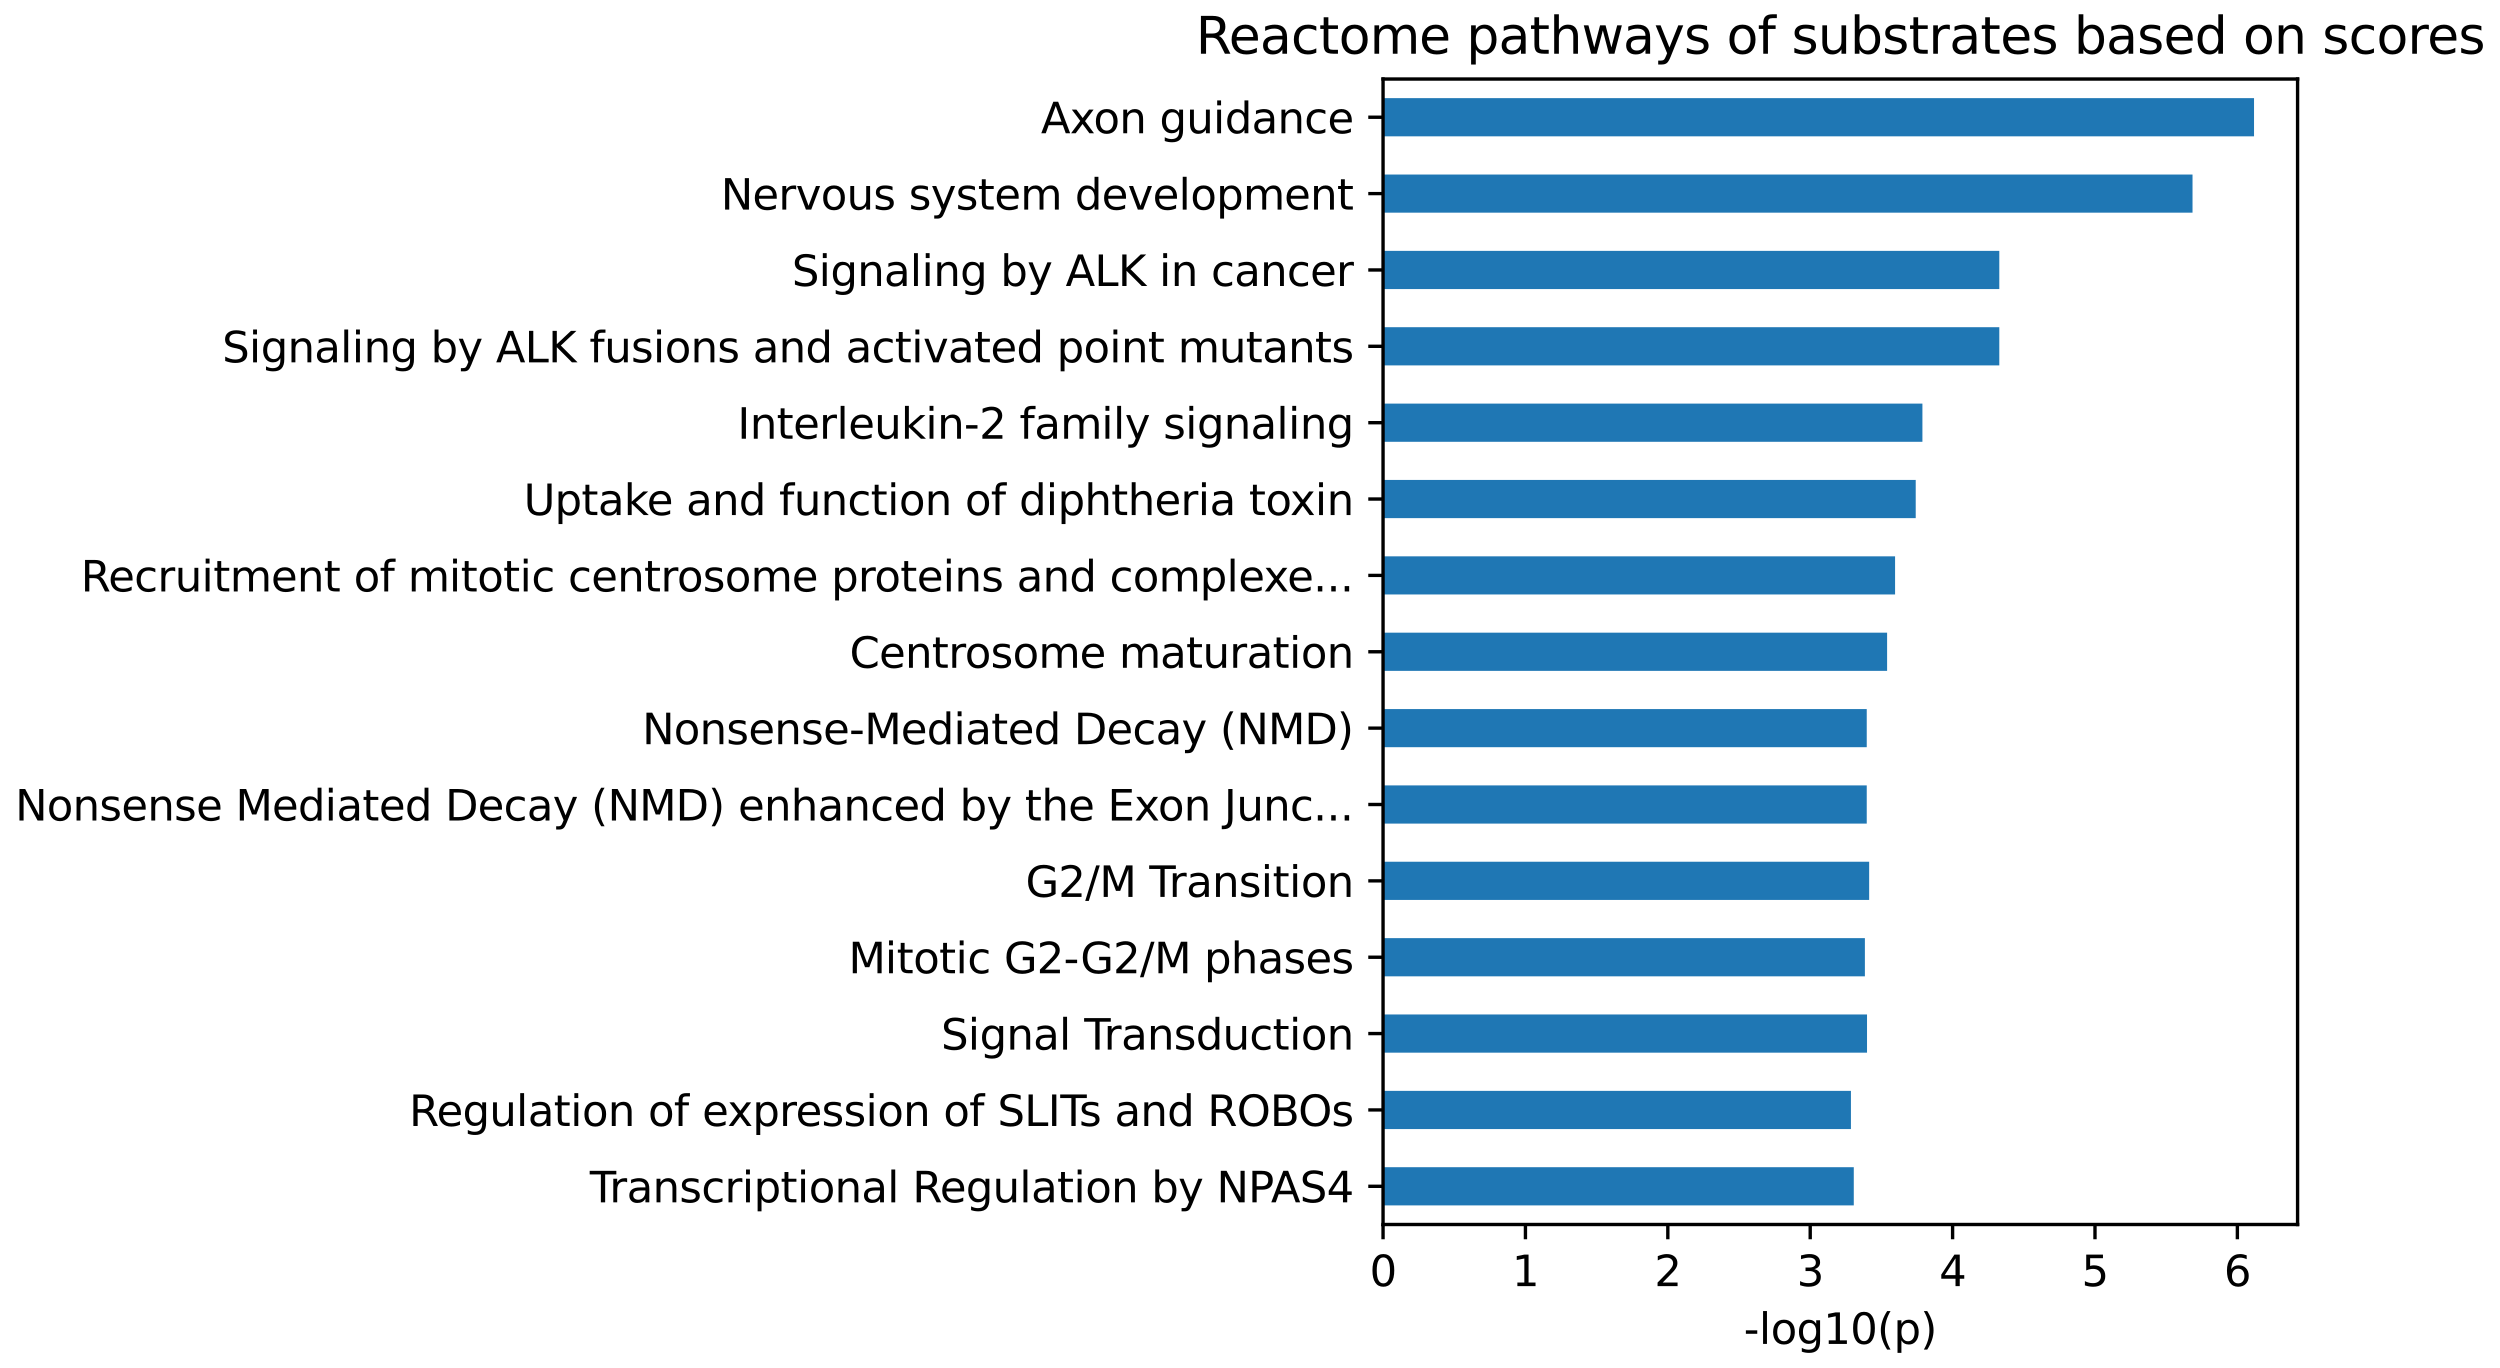 <?xml version="1.0" encoding="utf-8" standalone="no"?>
<!DOCTYPE svg PUBLIC "-//W3C//DTD SVG 1.1//EN"
  "http://www.w3.org/Graphics/SVG/1.1/DTD/svg11.dtd">
<svg xmlns:xlink="http://www.w3.org/1999/xlink" width="591.997pt" height="323.914pt" viewBox="0 0 591.997 323.914" xmlns="http://www.w3.org/2000/svg" version="1.1">
 <defs>
  <style type="text/css">*{stroke-linejoin: round; stroke-linecap: butt}</style>
 </defs>
 <g id="figure_1">
  <g id="patch_1">
   <path d="M 0 323.914 
L 591.997 323.914 
L 591.997 0 
L 0 0 
L 0 323.914 
z
" style="fill: none"/>
  </g>
  <g id="axes_1">
   <g id="patch_2">
    <path d="M 327.505 289.958 
L 544.065 289.958 
L 544.065 18.718 
L 327.505 18.718 
L 327.505 289.958 
z
" style="fill: none"/>
   </g>
   <g id="patch_3">
    <path d="M 327.505 285.437 
L 438.973 285.437 
L 438.973 276.396 
L 327.505 276.396 
z
" clip-path="url(#p967247b942)" style="fill: #1f77b4"/>
   </g>
   <g id="patch_4">
    <path d="M 327.505 267.355 
L 438.299 267.355 
L 438.299 258.313 
L 327.505 258.313 
z
" clip-path="url(#p967247b942)" style="fill: #1f77b4"/>
   </g>
   <g id="patch_5">
    <path d="M 327.505 249.272 
L 442.109 249.272 
L 442.109 240.231 
L 327.505 240.231 
z
" clip-path="url(#p967247b942)" style="fill: #1f77b4"/>
   </g>
   <g id="patch_6">
    <path d="M 327.505 231.189 
L 441.603 231.189 
L 441.603 222.148 
L 327.505 222.148 
z
" clip-path="url(#p967247b942)" style="fill: #1f77b4"/>
   </g>
   <g id="patch_7">
    <path d="M 327.505 213.107 
L 442.615 213.107 
L 442.615 204.065 
L 327.505 204.065 
z
" clip-path="url(#p967247b942)" style="fill: #1f77b4"/>
   </g>
   <g id="patch_8">
    <path d="M 327.505 195.024 
L 442.042 195.024 
L 442.042 185.983 
L 327.505 185.983 
z
" clip-path="url(#p967247b942)" style="fill: #1f77b4"/>
   </g>
   <g id="patch_9">
    <path d="M 327.505 176.941 
L 442.042 176.941 
L 442.042 167.9 
L 327.505 167.9 
z
" clip-path="url(#p967247b942)" style="fill: #1f77b4"/>
   </g>
   <g id="patch_10">
    <path d="M 327.505 158.859 
L 446.863 158.859 
L 446.863 149.817 
L 327.505 149.817 
z
" clip-path="url(#p967247b942)" style="fill: #1f77b4"/>
   </g>
   <g id="patch_11">
    <path d="M 327.505 140.776 
L 448.751 140.776 
L 448.751 131.735 
L 327.505 131.735 
z
" clip-path="url(#p967247b942)" style="fill: #1f77b4"/>
   </g>
   <g id="patch_12">
    <path d="M 327.505 122.693 
L 453.64 122.693 
L 453.64 113.652 
L 327.505 113.652 
z
" clip-path="url(#p967247b942)" style="fill: #1f77b4"/>
   </g>
   <g id="patch_13">
    <path d="M 327.505 104.611 
L 455.225 104.611 
L 455.225 95.569 
L 327.505 95.569 
z
" clip-path="url(#p967247b942)" style="fill: #1f77b4"/>
   </g>
   <g id="patch_14">
    <path d="M 327.505 86.528 
L 473.432 86.528 
L 473.432 77.487 
L 327.505 77.487 
z
" clip-path="url(#p967247b942)" style="fill: #1f77b4"/>
   </g>
   <g id="patch_15">
    <path d="M 327.505 68.445 
L 473.432 68.445 
L 473.432 59.404 
L 327.505 59.404 
z
" clip-path="url(#p967247b942)" style="fill: #1f77b4"/>
   </g>
   <g id="patch_16">
    <path d="M 327.505 50.363 
L 519.187 50.363 
L 519.187 41.321 
L 327.505 41.321 
z
" clip-path="url(#p967247b942)" style="fill: #1f77b4"/>
   </g>
   <g id="patch_17">
    <path d="M 327.505 32.28 
L 533.752 32.28 
L 533.752 23.239 
L 327.505 23.239 
z
" clip-path="url(#p967247b942)" style="fill: #1f77b4"/>
   </g>
   <g id="matplotlib.axis_1">
    <g id="xtick_1">
     <g id="line2d_1">
      <defs>
       <path id="m4930a2b766" d="M 0 0 
L 0 3.5 
" style="stroke: #000000; stroke-width: 0.8"/>
      </defs>
      <g>
       <use xlink:href="#m4930a2b766" x="327.505" y="289.958" style="stroke: #000000; stroke-width: 0.8"/>
      </g>
     </g>
     <g id="text_1">
      <!-- 0 -->
      <g transform="translate(324.323 304.557) scale(0.1 -0.1)">
       <defs>
        <path id="DejaVuSans-30" d="M 2034 4250 
Q 1547 4250 1301 3770 
Q 1056 3291 1056 2328 
Q 1056 1369 1301 889 
Q 1547 409 2034 409 
Q 2525 409 2770 889 
Q 3016 1369 3016 2328 
Q 3016 3291 2770 3770 
Q 2525 4250 2034 4250 
z
M 2034 4750 
Q 2819 4750 3233 4129 
Q 3647 3509 3647 2328 
Q 3647 1150 3233 529 
Q 2819 -91 2034 -91 
Q 1250 -91 836 529 
Q 422 1150 422 2328 
Q 422 3509 836 4129 
Q 1250 4750 2034 4750 
z
" transform="scale(0.016)"/>
       </defs>
       <use xlink:href="#DejaVuSans-30"/>
      </g>
     </g>
    </g>
    <g id="xtick_2">
     <g id="line2d_2">
      <g>
       <use xlink:href="#m4930a2b766" x="361.222" y="289.958" style="stroke: #000000; stroke-width: 0.8"/>
      </g>
     </g>
     <g id="text_2">
      <!-- 1 -->
      <g transform="translate(358.041 304.557) scale(0.1 -0.1)">
       <defs>
        <path id="DejaVuSans-31" d="M 794 531 
L 1825 531 
L 1825 4091 
L 703 3866 
L 703 4441 
L 1819 4666 
L 2450 4666 
L 2450 531 
L 3481 531 
L 3481 0 
L 794 0 
L 794 531 
z
" transform="scale(0.016)"/>
       </defs>
       <use xlink:href="#DejaVuSans-31"/>
      </g>
     </g>
    </g>
    <g id="xtick_3">
     <g id="line2d_3">
      <g>
       <use xlink:href="#m4930a2b766" x="394.939" y="289.958" style="stroke: #000000; stroke-width: 0.8"/>
      </g>
     </g>
     <g id="text_3">
      <!-- 2 -->
      <g transform="translate(391.758 304.557) scale(0.1 -0.1)">
       <defs>
        <path id="DejaVuSans-32" d="M 1228 531 
L 3431 531 
L 3431 0 
L 469 0 
L 469 531 
Q 828 903 1448 1529 
Q 2069 2156 2228 2338 
Q 2531 2678 2651 2914 
Q 2772 3150 2772 3378 
Q 2772 3750 2511 3984 
Q 2250 4219 1831 4219 
Q 1534 4219 1204 4116 
Q 875 4013 500 3803 
L 500 4441 
Q 881 4594 1212 4672 
Q 1544 4750 1819 4750 
Q 2544 4750 2975 4387 
Q 3406 4025 3406 3419 
Q 3406 3131 3298 2873 
Q 3191 2616 2906 2266 
Q 2828 2175 2409 1742 
Q 1991 1309 1228 531 
z
" transform="scale(0.016)"/>
       </defs>
       <use xlink:href="#DejaVuSans-32"/>
      </g>
     </g>
    </g>
    <g id="xtick_4">
     <g id="line2d_4">
      <g>
       <use xlink:href="#m4930a2b766" x="428.656" y="289.958" style="stroke: #000000; stroke-width: 0.8"/>
      </g>
     </g>
     <g id="text_4">
      <!-- 3 -->
      <g transform="translate(425.475 304.557) scale(0.1 -0.1)">
       <defs>
        <path id="DejaVuSans-33" d="M 2597 2516 
Q 3050 2419 3304 2112 
Q 3559 1806 3559 1356 
Q 3559 666 3084 287 
Q 2609 -91 1734 -91 
Q 1441 -91 1130 -33 
Q 819 25 488 141 
L 488 750 
Q 750 597 1062 519 
Q 1375 441 1716 441 
Q 2309 441 2620 675 
Q 2931 909 2931 1356 
Q 2931 1769 2642 2001 
Q 2353 2234 1838 2234 
L 1294 2234 
L 1294 2753 
L 1863 2753 
Q 2328 2753 2575 2939 
Q 2822 3125 2822 3475 
Q 2822 3834 2567 4026 
Q 2313 4219 1838 4219 
Q 1578 4219 1281 4162 
Q 984 4106 628 3988 
L 628 4550 
Q 988 4650 1302 4700 
Q 1616 4750 1894 4750 
Q 2613 4750 3031 4423 
Q 3450 4097 3450 3541 
Q 3450 3153 3228 2886 
Q 3006 2619 2597 2516 
z
" transform="scale(0.016)"/>
       </defs>
       <use xlink:href="#DejaVuSans-33"/>
      </g>
     </g>
    </g>
    <g id="xtick_5">
     <g id="line2d_5">
      <g>
       <use xlink:href="#m4930a2b766" x="462.373" y="289.958" style="stroke: #000000; stroke-width: 0.8"/>
      </g>
     </g>
     <g id="text_5">
      <!-- 4 -->
      <g transform="translate(459.192 304.557) scale(0.1 -0.1)">
       <defs>
        <path id="DejaVuSans-34" d="M 2419 4116 
L 825 1625 
L 2419 1625 
L 2419 4116 
z
M 2253 4666 
L 3047 4666 
L 3047 1625 
L 3713 1625 
L 3713 1100 
L 3047 1100 
L 3047 0 
L 2419 0 
L 2419 1100 
L 313 1100 
L 313 1709 
L 2253 4666 
z
" transform="scale(0.016)"/>
       </defs>
       <use xlink:href="#DejaVuSans-34"/>
      </g>
     </g>
    </g>
    <g id="xtick_6">
     <g id="line2d_6">
      <g>
       <use xlink:href="#m4930a2b766" x="496.09" y="289.958" style="stroke: #000000; stroke-width: 0.8"/>
      </g>
     </g>
     <g id="text_6">
      <!-- 5 -->
      <g transform="translate(492.909 304.557) scale(0.1 -0.1)">
       <defs>
        <path id="DejaVuSans-35" d="M 691 4666 
L 3169 4666 
L 3169 4134 
L 1269 4134 
L 1269 2991 
Q 1406 3038 1543 3061 
Q 1681 3084 1819 3084 
Q 2600 3084 3056 2656 
Q 3513 2228 3513 1497 
Q 3513 744 3044 326 
Q 2575 -91 1722 -91 
Q 1428 -91 1123 -41 
Q 819 9 494 109 
L 494 744 
Q 775 591 1075 516 
Q 1375 441 1709 441 
Q 2250 441 2565 725 
Q 2881 1009 2881 1497 
Q 2881 1984 2565 2268 
Q 2250 2553 1709 2553 
Q 1456 2553 1204 2497 
Q 953 2441 691 2322 
L 691 4666 
z
" transform="scale(0.016)"/>
       </defs>
       <use xlink:href="#DejaVuSans-35"/>
      </g>
     </g>
    </g>
    <g id="xtick_7">
     <g id="line2d_7">
      <g>
       <use xlink:href="#m4930a2b766" x="529.807" y="289.958" style="stroke: #000000; stroke-width: 0.8"/>
      </g>
     </g>
     <g id="text_7">
      <!-- 6 -->
      <g transform="translate(526.626 304.557) scale(0.1 -0.1)">
       <defs>
        <path id="DejaVuSans-36" d="M 2113 2584 
Q 1688 2584 1439 2293 
Q 1191 2003 1191 1497 
Q 1191 994 1439 701 
Q 1688 409 2113 409 
Q 2538 409 2786 701 
Q 3034 994 3034 1497 
Q 3034 2003 2786 2293 
Q 2538 2584 2113 2584 
z
M 3366 4563 
L 3366 3988 
Q 3128 4100 2886 4159 
Q 2644 4219 2406 4219 
Q 1781 4219 1451 3797 
Q 1122 3375 1075 2522 
Q 1259 2794 1537 2939 
Q 1816 3084 2150 3084 
Q 2853 3084 3261 2657 
Q 3669 2231 3669 1497 
Q 3669 778 3244 343 
Q 2819 -91 2113 -91 
Q 1303 -91 875 529 
Q 447 1150 447 2328 
Q 447 3434 972 4092 
Q 1497 4750 2381 4750 
Q 2619 4750 2861 4703 
Q 3103 4656 3366 4563 
z
" transform="scale(0.016)"/>
       </defs>
       <use xlink:href="#DejaVuSans-36"/>
      </g>
     </g>
    </g>
    <g id="text_8">
     <!-- -log10(p) -->
     <g transform="translate(412.92 318.235) scale(0.1 -0.1)">
      <defs>
       <path id="DejaVuSans-2d" d="M 313 2009 
L 1997 2009 
L 1997 1497 
L 313 1497 
L 313 2009 
z
" transform="scale(0.016)"/>
       <path id="DejaVuSans-6c" d="M 603 4863 
L 1178 4863 
L 1178 0 
L 603 0 
L 603 4863 
z
" transform="scale(0.016)"/>
       <path id="DejaVuSans-6f" d="M 1959 3097 
Q 1497 3097 1228 2736 
Q 959 2375 959 1747 
Q 959 1119 1226 758 
Q 1494 397 1959 397 
Q 2419 397 2687 759 
Q 2956 1122 2956 1747 
Q 2956 2369 2687 2733 
Q 2419 3097 1959 3097 
z
M 1959 3584 
Q 2709 3584 3137 3096 
Q 3566 2609 3566 1747 
Q 3566 888 3137 398 
Q 2709 -91 1959 -91 
Q 1206 -91 779 398 
Q 353 888 353 1747 
Q 353 2609 779 3096 
Q 1206 3584 1959 3584 
z
" transform="scale(0.016)"/>
       <path id="DejaVuSans-67" d="M 2906 1791 
Q 2906 2416 2648 2759 
Q 2391 3103 1925 3103 
Q 1463 3103 1205 2759 
Q 947 2416 947 1791 
Q 947 1169 1205 825 
Q 1463 481 1925 481 
Q 2391 481 2648 825 
Q 2906 1169 2906 1791 
z
M 3481 434 
Q 3481 -459 3084 -895 
Q 2688 -1331 1869 -1331 
Q 1566 -1331 1297 -1286 
Q 1028 -1241 775 -1147 
L 775 -588 
Q 1028 -725 1275 -790 
Q 1522 -856 1778 -856 
Q 2344 -856 2625 -561 
Q 2906 -266 2906 331 
L 2906 616 
Q 2728 306 2450 153 
Q 2172 0 1784 0 
Q 1141 0 747 490 
Q 353 981 353 1791 
Q 353 2603 747 3093 
Q 1141 3584 1784 3584 
Q 2172 3584 2450 3431 
Q 2728 3278 2906 2969 
L 2906 3500 
L 3481 3500 
L 3481 434 
z
" transform="scale(0.016)"/>
       <path id="DejaVuSans-28" d="M 1984 4856 
Q 1566 4138 1362 3434 
Q 1159 2731 1159 2009 
Q 1159 1288 1364 580 
Q 1569 -128 1984 -844 
L 1484 -844 
Q 1016 -109 783 600 
Q 550 1309 550 2009 
Q 550 2706 781 3412 
Q 1013 4119 1484 4856 
L 1984 4856 
z
" transform="scale(0.016)"/>
       <path id="DejaVuSans-70" d="M 1159 525 
L 1159 -1331 
L 581 -1331 
L 581 3500 
L 1159 3500 
L 1159 2969 
Q 1341 3281 1617 3432 
Q 1894 3584 2278 3584 
Q 2916 3584 3314 3078 
Q 3713 2572 3713 1747 
Q 3713 922 3314 415 
Q 2916 -91 2278 -91 
Q 1894 -91 1617 61 
Q 1341 213 1159 525 
z
M 3116 1747 
Q 3116 2381 2855 2742 
Q 2594 3103 2138 3103 
Q 1681 3103 1420 2742 
Q 1159 2381 1159 1747 
Q 1159 1113 1420 752 
Q 1681 391 2138 391 
Q 2594 391 2855 752 
Q 3116 1113 3116 1747 
z
" transform="scale(0.016)"/>
       <path id="DejaVuSans-29" d="M 513 4856 
L 1013 4856 
Q 1481 4119 1714 3412 
Q 1947 2706 1947 2009 
Q 1947 1309 1714 600 
Q 1481 -109 1013 -844 
L 513 -844 
Q 928 -128 1133 580 
Q 1338 1288 1338 2009 
Q 1338 2731 1133 3434 
Q 928 4138 513 4856 
z
" transform="scale(0.016)"/>
      </defs>
      <use xlink:href="#DejaVuSans-2d"/>
      <use xlink:href="#DejaVuSans-6c" transform="translate(36.084 0)"/>
      <use xlink:href="#DejaVuSans-6f" transform="translate(63.867 0)"/>
      <use xlink:href="#DejaVuSans-67" transform="translate(125.049 0)"/>
      <use xlink:href="#DejaVuSans-31" transform="translate(188.525 0)"/>
      <use xlink:href="#DejaVuSans-30" transform="translate(252.148 0)"/>
      <use xlink:href="#DejaVuSans-28" transform="translate(315.771 0)"/>
      <use xlink:href="#DejaVuSans-70" transform="translate(354.785 0)"/>
      <use xlink:href="#DejaVuSans-29" transform="translate(418.262 0)"/>
     </g>
    </g>
   </g>
   <g id="matplotlib.axis_2">
    <g id="ytick_1">
     <g id="line2d_8">
      <defs>
       <path id="md66910fb09" d="M 0 0 
L -3.5 0 
" style="stroke: #000000; stroke-width: 0.8"/>
      </defs>
      <g>
       <use xlink:href="#md66910fb09" x="327.505" y="280.917" style="stroke: #000000; stroke-width: 0.8"/>
      </g>
     </g>
     <g id="text_9">
      <!-- Transcriptional Regulation by NPAS4 -->
      <g transform="translate(139.664 284.716) scale(0.1 -0.1)">
       <defs>
        <path id="DejaVuSans-54" d="M -19 4666 
L 3928 4666 
L 3928 4134 
L 2272 4134 
L 2272 0 
L 1638 0 
L 1638 4134 
L -19 4134 
L -19 4666 
z
" transform="scale(0.016)"/>
        <path id="DejaVuSans-72" d="M 2631 2963 
Q 2534 3019 2420 3045 
Q 2306 3072 2169 3072 
Q 1681 3072 1420 2755 
Q 1159 2438 1159 1844 
L 1159 0 
L 581 0 
L 581 3500 
L 1159 3500 
L 1159 2956 
Q 1341 3275 1631 3429 
Q 1922 3584 2338 3584 
Q 2397 3584 2469 3576 
Q 2541 3569 2628 3553 
L 2631 2963 
z
" transform="scale(0.016)"/>
        <path id="DejaVuSans-61" d="M 2194 1759 
Q 1497 1759 1228 1600 
Q 959 1441 959 1056 
Q 959 750 1161 570 
Q 1363 391 1709 391 
Q 2188 391 2477 730 
Q 2766 1069 2766 1631 
L 2766 1759 
L 2194 1759 
z
M 3341 1997 
L 3341 0 
L 2766 0 
L 2766 531 
Q 2569 213 2275 61 
Q 1981 -91 1556 -91 
Q 1019 -91 701 211 
Q 384 513 384 1019 
Q 384 1609 779 1909 
Q 1175 2209 1959 2209 
L 2766 2209 
L 2766 2266 
Q 2766 2663 2505 2880 
Q 2244 3097 1772 3097 
Q 1472 3097 1187 3025 
Q 903 2953 641 2809 
L 641 3341 
Q 956 3463 1253 3523 
Q 1550 3584 1831 3584 
Q 2591 3584 2966 3190 
Q 3341 2797 3341 1997 
z
" transform="scale(0.016)"/>
        <path id="DejaVuSans-6e" d="M 3513 2113 
L 3513 0 
L 2938 0 
L 2938 2094 
Q 2938 2591 2744 2837 
Q 2550 3084 2163 3084 
Q 1697 3084 1428 2787 
Q 1159 2491 1159 1978 
L 1159 0 
L 581 0 
L 581 3500 
L 1159 3500 
L 1159 2956 
Q 1366 3272 1645 3428 
Q 1925 3584 2291 3584 
Q 2894 3584 3203 3211 
Q 3513 2838 3513 2113 
z
" transform="scale(0.016)"/>
        <path id="DejaVuSans-73" d="M 2834 3397 
L 2834 2853 
Q 2591 2978 2328 3040 
Q 2066 3103 1784 3103 
Q 1356 3103 1142 2972 
Q 928 2841 928 2578 
Q 928 2378 1081 2264 
Q 1234 2150 1697 2047 
L 1894 2003 
Q 2506 1872 2764 1633 
Q 3022 1394 3022 966 
Q 3022 478 2636 193 
Q 2250 -91 1575 -91 
Q 1294 -91 989 -36 
Q 684 19 347 128 
L 347 722 
Q 666 556 975 473 
Q 1284 391 1588 391 
Q 1994 391 2212 530 
Q 2431 669 2431 922 
Q 2431 1156 2273 1281 
Q 2116 1406 1581 1522 
L 1381 1569 
Q 847 1681 609 1914 
Q 372 2147 372 2553 
Q 372 3047 722 3315 
Q 1072 3584 1716 3584 
Q 2034 3584 2315 3537 
Q 2597 3491 2834 3397 
z
" transform="scale(0.016)"/>
        <path id="DejaVuSans-63" d="M 3122 3366 
L 3122 2828 
Q 2878 2963 2633 3030 
Q 2388 3097 2138 3097 
Q 1578 3097 1268 2742 
Q 959 2388 959 1747 
Q 959 1106 1268 751 
Q 1578 397 2138 397 
Q 2388 397 2633 464 
Q 2878 531 3122 666 
L 3122 134 
Q 2881 22 2623 -34 
Q 2366 -91 2075 -91 
Q 1284 -91 818 406 
Q 353 903 353 1747 
Q 353 2603 823 3093 
Q 1294 3584 2113 3584 
Q 2378 3584 2631 3529 
Q 2884 3475 3122 3366 
z
" transform="scale(0.016)"/>
        <path id="DejaVuSans-69" d="M 603 3500 
L 1178 3500 
L 1178 0 
L 603 0 
L 603 3500 
z
M 603 4863 
L 1178 4863 
L 1178 4134 
L 603 4134 
L 603 4863 
z
" transform="scale(0.016)"/>
        <path id="DejaVuSans-74" d="M 1172 4494 
L 1172 3500 
L 2356 3500 
L 2356 3053 
L 1172 3053 
L 1172 1153 
Q 1172 725 1289 603 
Q 1406 481 1766 481 
L 2356 481 
L 2356 0 
L 1766 0 
Q 1100 0 847 248 
Q 594 497 594 1153 
L 594 3053 
L 172 3053 
L 172 3500 
L 594 3500 
L 594 4494 
L 1172 4494 
z
" transform="scale(0.016)"/>
        <path id="DejaVuSans-20" transform="scale(0.016)"/>
        <path id="DejaVuSans-52" d="M 2841 2188 
Q 3044 2119 3236 1894 
Q 3428 1669 3622 1275 
L 4263 0 
L 3584 0 
L 2988 1197 
Q 2756 1666 2539 1819 
Q 2322 1972 1947 1972 
L 1259 1972 
L 1259 0 
L 628 0 
L 628 4666 
L 2053 4666 
Q 2853 4666 3247 4331 
Q 3641 3997 3641 3322 
Q 3641 2881 3436 2590 
Q 3231 2300 2841 2188 
z
M 1259 4147 
L 1259 2491 
L 2053 2491 
Q 2509 2491 2742 2702 
Q 2975 2913 2975 3322 
Q 2975 3731 2742 3939 
Q 2509 4147 2053 4147 
L 1259 4147 
z
" transform="scale(0.016)"/>
        <path id="DejaVuSans-65" d="M 3597 1894 
L 3597 1613 
L 953 1613 
Q 991 1019 1311 708 
Q 1631 397 2203 397 
Q 2534 397 2845 478 
Q 3156 559 3463 722 
L 3463 178 
Q 3153 47 2828 -22 
Q 2503 -91 2169 -91 
Q 1331 -91 842 396 
Q 353 884 353 1716 
Q 353 2575 817 3079 
Q 1281 3584 2069 3584 
Q 2775 3584 3186 3129 
Q 3597 2675 3597 1894 
z
M 3022 2063 
Q 3016 2534 2758 2815 
Q 2500 3097 2075 3097 
Q 1594 3097 1305 2825 
Q 1016 2553 972 2059 
L 3022 2063 
z
" transform="scale(0.016)"/>
        <path id="DejaVuSans-75" d="M 544 1381 
L 544 3500 
L 1119 3500 
L 1119 1403 
Q 1119 906 1312 657 
Q 1506 409 1894 409 
Q 2359 409 2629 706 
Q 2900 1003 2900 1516 
L 2900 3500 
L 3475 3500 
L 3475 0 
L 2900 0 
L 2900 538 
Q 2691 219 2414 64 
Q 2138 -91 1772 -91 
Q 1169 -91 856 284 
Q 544 659 544 1381 
z
M 1991 3584 
L 1991 3584 
z
" transform="scale(0.016)"/>
        <path id="DejaVuSans-62" d="M 3116 1747 
Q 3116 2381 2855 2742 
Q 2594 3103 2138 3103 
Q 1681 3103 1420 2742 
Q 1159 2381 1159 1747 
Q 1159 1113 1420 752 
Q 1681 391 2138 391 
Q 2594 391 2855 752 
Q 3116 1113 3116 1747 
z
M 1159 2969 
Q 1341 3281 1617 3432 
Q 1894 3584 2278 3584 
Q 2916 3584 3314 3078 
Q 3713 2572 3713 1747 
Q 3713 922 3314 415 
Q 2916 -91 2278 -91 
Q 1894 -91 1617 61 
Q 1341 213 1159 525 
L 1159 0 
L 581 0 
L 581 4863 
L 1159 4863 
L 1159 2969 
z
" transform="scale(0.016)"/>
        <path id="DejaVuSans-79" d="M 2059 -325 
Q 1816 -950 1584 -1140 
Q 1353 -1331 966 -1331 
L 506 -1331 
L 506 -850 
L 844 -850 
Q 1081 -850 1212 -737 
Q 1344 -625 1503 -206 
L 1606 56 
L 191 3500 
L 800 3500 
L 1894 763 
L 2988 3500 
L 3597 3500 
L 2059 -325 
z
" transform="scale(0.016)"/>
        <path id="DejaVuSans-4e" d="M 628 4666 
L 1478 4666 
L 3547 763 
L 3547 4666 
L 4159 4666 
L 4159 0 
L 3309 0 
L 1241 3903 
L 1241 0 
L 628 0 
L 628 4666 
z
" transform="scale(0.016)"/>
        <path id="DejaVuSans-50" d="M 1259 4147 
L 1259 2394 
L 2053 2394 
Q 2494 2394 2734 2622 
Q 2975 2850 2975 3272 
Q 2975 3691 2734 3919 
Q 2494 4147 2053 4147 
L 1259 4147 
z
M 628 4666 
L 2053 4666 
Q 2838 4666 3239 4311 
Q 3641 3956 3641 3272 
Q 3641 2581 3239 2228 
Q 2838 1875 2053 1875 
L 1259 1875 
L 1259 0 
L 628 0 
L 628 4666 
z
" transform="scale(0.016)"/>
        <path id="DejaVuSans-41" d="M 2188 4044 
L 1331 1722 
L 3047 1722 
L 2188 4044 
z
M 1831 4666 
L 2547 4666 
L 4325 0 
L 3669 0 
L 3244 1197 
L 1141 1197 
L 716 0 
L 50 0 
L 1831 4666 
z
" transform="scale(0.016)"/>
        <path id="DejaVuSans-53" d="M 3425 4513 
L 3425 3897 
Q 3066 4069 2747 4153 
Q 2428 4238 2131 4238 
Q 1616 4238 1336 4038 
Q 1056 3838 1056 3469 
Q 1056 3159 1242 3001 
Q 1428 2844 1947 2747 
L 2328 2669 
Q 3034 2534 3370 2195 
Q 3706 1856 3706 1288 
Q 3706 609 3251 259 
Q 2797 -91 1919 -91 
Q 1588 -91 1214 -16 
Q 841 59 441 206 
L 441 856 
Q 825 641 1194 531 
Q 1563 422 1919 422 
Q 2459 422 2753 634 
Q 3047 847 3047 1241 
Q 3047 1584 2836 1778 
Q 2625 1972 2144 2069 
L 1759 2144 
Q 1053 2284 737 2584 
Q 422 2884 422 3419 
Q 422 4038 858 4394 
Q 1294 4750 2059 4750 
Q 2388 4750 2728 4690 
Q 3069 4631 3425 4513 
z
" transform="scale(0.016)"/>
       </defs>
       <use xlink:href="#DejaVuSans-54"/>
       <use xlink:href="#DejaVuSans-72" transform="translate(46.334 0)"/>
       <use xlink:href="#DejaVuSans-61" transform="translate(87.447 0)"/>
       <use xlink:href="#DejaVuSans-6e" transform="translate(148.727 0)"/>
       <use xlink:href="#DejaVuSans-73" transform="translate(212.105 0)"/>
       <use xlink:href="#DejaVuSans-63" transform="translate(264.205 0)"/>
       <use xlink:href="#DejaVuSans-72" transform="translate(319.186 0)"/>
       <use xlink:href="#DejaVuSans-69" transform="translate(360.299 0)"/>
       <use xlink:href="#DejaVuSans-70" transform="translate(388.082 0)"/>
       <use xlink:href="#DejaVuSans-74" transform="translate(451.559 0)"/>
       <use xlink:href="#DejaVuSans-69" transform="translate(490.768 0)"/>
       <use xlink:href="#DejaVuSans-6f" transform="translate(518.551 0)"/>
       <use xlink:href="#DejaVuSans-6e" transform="translate(579.732 0)"/>
       <use xlink:href="#DejaVuSans-61" transform="translate(643.111 0)"/>
       <use xlink:href="#DejaVuSans-6c" transform="translate(704.391 0)"/>
       <use xlink:href="#DejaVuSans-20" transform="translate(732.174 0)"/>
       <use xlink:href="#DejaVuSans-52" transform="translate(763.961 0)"/>
       <use xlink:href="#DejaVuSans-65" transform="translate(828.943 0)"/>
       <use xlink:href="#DejaVuSans-67" transform="translate(890.467 0)"/>
       <use xlink:href="#DejaVuSans-75" transform="translate(953.943 0)"/>
       <use xlink:href="#DejaVuSans-6c" transform="translate(1017.322 0)"/>
       <use xlink:href="#DejaVuSans-61" transform="translate(1045.105 0)"/>
       <use xlink:href="#DejaVuSans-74" transform="translate(1106.385 0)"/>
       <use xlink:href="#DejaVuSans-69" transform="translate(1145.594 0)"/>
       <use xlink:href="#DejaVuSans-6f" transform="translate(1173.377 0)"/>
       <use xlink:href="#DejaVuSans-6e" transform="translate(1234.559 0)"/>
       <use xlink:href="#DejaVuSans-20" transform="translate(1297.938 0)"/>
       <use xlink:href="#DejaVuSans-62" transform="translate(1329.725 0)"/>
       <use xlink:href="#DejaVuSans-79" transform="translate(1393.201 0)"/>
       <use xlink:href="#DejaVuSans-20" transform="translate(1452.381 0)"/>
       <use xlink:href="#DejaVuSans-4e" transform="translate(1484.168 0)"/>
       <use xlink:href="#DejaVuSans-50" transform="translate(1558.973 0)"/>
       <use xlink:href="#DejaVuSans-41" transform="translate(1612.9 0)"/>
       <use xlink:href="#DejaVuSans-53" transform="translate(1681.309 0)"/>
       <use xlink:href="#DejaVuSans-34" transform="translate(1744.785 0)"/>
      </g>
     </g>
    </g>
    <g id="ytick_2">
     <g id="line2d_9">
      <g>
       <use xlink:href="#md66910fb09" x="327.505" y="262.834" style="stroke: #000000; stroke-width: 0.8"/>
      </g>
     </g>
     <g id="text_10">
      <!-- Regulation of expression of SLITs and ROBOs -->
      <g transform="translate(96.883 266.633) scale(0.1 -0.1)">
       <defs>
        <path id="DejaVuSans-66" d="M 2375 4863 
L 2375 4384 
L 1825 4384 
Q 1516 4384 1395 4259 
Q 1275 4134 1275 3809 
L 1275 3500 
L 2222 3500 
L 2222 3053 
L 1275 3053 
L 1275 0 
L 697 0 
L 697 3053 
L 147 3053 
L 147 3500 
L 697 3500 
L 697 3744 
Q 697 4328 969 4595 
Q 1241 4863 1831 4863 
L 2375 4863 
z
" transform="scale(0.016)"/>
        <path id="DejaVuSans-78" d="M 3513 3500 
L 2247 1797 
L 3578 0 
L 2900 0 
L 1881 1375 
L 863 0 
L 184 0 
L 1544 1831 
L 300 3500 
L 978 3500 
L 1906 2253 
L 2834 3500 
L 3513 3500 
z
" transform="scale(0.016)"/>
        <path id="DejaVuSans-4c" d="M 628 4666 
L 1259 4666 
L 1259 531 
L 3531 531 
L 3531 0 
L 628 0 
L 628 4666 
z
" transform="scale(0.016)"/>
        <path id="DejaVuSans-49" d="M 628 4666 
L 1259 4666 
L 1259 0 
L 628 0 
L 628 4666 
z
" transform="scale(0.016)"/>
        <path id="DejaVuSans-64" d="M 2906 2969 
L 2906 4863 
L 3481 4863 
L 3481 0 
L 2906 0 
L 2906 525 
Q 2725 213 2448 61 
Q 2172 -91 1784 -91 
Q 1150 -91 751 415 
Q 353 922 353 1747 
Q 353 2572 751 3078 
Q 1150 3584 1784 3584 
Q 2172 3584 2448 3432 
Q 2725 3281 2906 2969 
z
M 947 1747 
Q 947 1113 1208 752 
Q 1469 391 1925 391 
Q 2381 391 2643 752 
Q 2906 1113 2906 1747 
Q 2906 2381 2643 2742 
Q 2381 3103 1925 3103 
Q 1469 3103 1208 2742 
Q 947 2381 947 1747 
z
" transform="scale(0.016)"/>
        <path id="DejaVuSans-4f" d="M 2522 4238 
Q 1834 4238 1429 3725 
Q 1025 3213 1025 2328 
Q 1025 1447 1429 934 
Q 1834 422 2522 422 
Q 3209 422 3611 934 
Q 4013 1447 4013 2328 
Q 4013 3213 3611 3725 
Q 3209 4238 2522 4238 
z
M 2522 4750 
Q 3503 4750 4090 4092 
Q 4678 3434 4678 2328 
Q 4678 1225 4090 567 
Q 3503 -91 2522 -91 
Q 1538 -91 948 565 
Q 359 1222 359 2328 
Q 359 3434 948 4092 
Q 1538 4750 2522 4750 
z
" transform="scale(0.016)"/>
        <path id="DejaVuSans-42" d="M 1259 2228 
L 1259 519 
L 2272 519 
Q 2781 519 3026 730 
Q 3272 941 3272 1375 
Q 3272 1813 3026 2020 
Q 2781 2228 2272 2228 
L 1259 2228 
z
M 1259 4147 
L 1259 2741 
L 2194 2741 
Q 2656 2741 2882 2914 
Q 3109 3088 3109 3444 
Q 3109 3797 2882 3972 
Q 2656 4147 2194 4147 
L 1259 4147 
z
M 628 4666 
L 2241 4666 
Q 2963 4666 3353 4366 
Q 3744 4066 3744 3513 
Q 3744 3084 3544 2831 
Q 3344 2578 2956 2516 
Q 3422 2416 3680 2098 
Q 3938 1781 3938 1306 
Q 3938 681 3513 340 
Q 3088 0 2303 0 
L 628 0 
L 628 4666 
z
" transform="scale(0.016)"/>
       </defs>
       <use xlink:href="#DejaVuSans-52"/>
       <use xlink:href="#DejaVuSans-65" transform="translate(64.982 0)"/>
       <use xlink:href="#DejaVuSans-67" transform="translate(126.506 0)"/>
       <use xlink:href="#DejaVuSans-75" transform="translate(189.982 0)"/>
       <use xlink:href="#DejaVuSans-6c" transform="translate(253.361 0)"/>
       <use xlink:href="#DejaVuSans-61" transform="translate(281.145 0)"/>
       <use xlink:href="#DejaVuSans-74" transform="translate(342.424 0)"/>
       <use xlink:href="#DejaVuSans-69" transform="translate(381.633 0)"/>
       <use xlink:href="#DejaVuSans-6f" transform="translate(409.416 0)"/>
       <use xlink:href="#DejaVuSans-6e" transform="translate(470.598 0)"/>
       <use xlink:href="#DejaVuSans-20" transform="translate(533.977 0)"/>
       <use xlink:href="#DejaVuSans-6f" transform="translate(565.764 0)"/>
       <use xlink:href="#DejaVuSans-66" transform="translate(626.945 0)"/>
       <use xlink:href="#DejaVuSans-20" transform="translate(662.15 0)"/>
       <use xlink:href="#DejaVuSans-65" transform="translate(693.938 0)"/>
       <use xlink:href="#DejaVuSans-78" transform="translate(753.711 0)"/>
       <use xlink:href="#DejaVuSans-70" transform="translate(812.891 0)"/>
       <use xlink:href="#DejaVuSans-72" transform="translate(876.367 0)"/>
       <use xlink:href="#DejaVuSans-65" transform="translate(915.23 0)"/>
       <use xlink:href="#DejaVuSans-73" transform="translate(976.754 0)"/>
       <use xlink:href="#DejaVuSans-73" transform="translate(1028.854 0)"/>
       <use xlink:href="#DejaVuSans-69" transform="translate(1080.953 0)"/>
       <use xlink:href="#DejaVuSans-6f" transform="translate(1108.736 0)"/>
       <use xlink:href="#DejaVuSans-6e" transform="translate(1169.918 0)"/>
       <use xlink:href="#DejaVuSans-20" transform="translate(1233.297 0)"/>
       <use xlink:href="#DejaVuSans-6f" transform="translate(1265.084 0)"/>
       <use xlink:href="#DejaVuSans-66" transform="translate(1326.266 0)"/>
       <use xlink:href="#DejaVuSans-20" transform="translate(1361.471 0)"/>
       <use xlink:href="#DejaVuSans-53" transform="translate(1393.258 0)"/>
       <use xlink:href="#DejaVuSans-4c" transform="translate(1456.734 0)"/>
       <use xlink:href="#DejaVuSans-49" transform="translate(1512.447 0)"/>
       <use xlink:href="#DejaVuSans-54" transform="translate(1541.939 0)"/>
       <use xlink:href="#DejaVuSans-73" transform="translate(1586.523 0)"/>
       <use xlink:href="#DejaVuSans-20" transform="translate(1638.623 0)"/>
       <use xlink:href="#DejaVuSans-61" transform="translate(1670.41 0)"/>
       <use xlink:href="#DejaVuSans-6e" transform="translate(1731.689 0)"/>
       <use xlink:href="#DejaVuSans-64" transform="translate(1795.068 0)"/>
       <use xlink:href="#DejaVuSans-20" transform="translate(1858.545 0)"/>
       <use xlink:href="#DejaVuSans-52" transform="translate(1890.332 0)"/>
       <use xlink:href="#DejaVuSans-4f" transform="translate(1959.814 0)"/>
       <use xlink:href="#DejaVuSans-42" transform="translate(2038.525 0)"/>
       <use xlink:href="#DejaVuSans-4f" transform="translate(2105.379 0)"/>
       <use xlink:href="#DejaVuSans-73" transform="translate(2184.09 0)"/>
      </g>
     </g>
    </g>
    <g id="ytick_3">
     <g id="line2d_10">
      <g>
       <use xlink:href="#md66910fb09" x="327.505" y="244.751" style="stroke: #000000; stroke-width: 0.8"/>
      </g>
     </g>
     <g id="text_11">
      <!-- Signal Transduction -->
      <g transform="translate(222.85 248.551) scale(0.1 -0.1)">
       <use xlink:href="#DejaVuSans-53"/>
       <use xlink:href="#DejaVuSans-69" transform="translate(63.477 0)"/>
       <use xlink:href="#DejaVuSans-67" transform="translate(91.26 0)"/>
       <use xlink:href="#DejaVuSans-6e" transform="translate(154.736 0)"/>
       <use xlink:href="#DejaVuSans-61" transform="translate(218.115 0)"/>
       <use xlink:href="#DejaVuSans-6c" transform="translate(279.395 0)"/>
       <use xlink:href="#DejaVuSans-20" transform="translate(307.178 0)"/>
       <use xlink:href="#DejaVuSans-54" transform="translate(338.965 0)"/>
       <use xlink:href="#DejaVuSans-72" transform="translate(385.299 0)"/>
       <use xlink:href="#DejaVuSans-61" transform="translate(426.412 0)"/>
       <use xlink:href="#DejaVuSans-6e" transform="translate(487.691 0)"/>
       <use xlink:href="#DejaVuSans-73" transform="translate(551.07 0)"/>
       <use xlink:href="#DejaVuSans-64" transform="translate(603.17 0)"/>
       <use xlink:href="#DejaVuSans-75" transform="translate(666.646 0)"/>
       <use xlink:href="#DejaVuSans-63" transform="translate(730.025 0)"/>
       <use xlink:href="#DejaVuSans-74" transform="translate(785.006 0)"/>
       <use xlink:href="#DejaVuSans-69" transform="translate(824.215 0)"/>
       <use xlink:href="#DejaVuSans-6f" transform="translate(851.998 0)"/>
       <use xlink:href="#DejaVuSans-6e" transform="translate(913.18 0)"/>
      </g>
     </g>
    </g>
    <g id="ytick_4">
     <g id="line2d_11">
      <g>
       <use xlink:href="#md66910fb09" x="327.505" y="226.669" style="stroke: #000000; stroke-width: 0.8"/>
      </g>
     </g>
     <g id="text_12">
      <!-- Mitotic G2-G2/M phases -->
      <g transform="translate(200.931 230.468) scale(0.1 -0.1)">
       <defs>
        <path id="DejaVuSans-4d" d="M 628 4666 
L 1569 4666 
L 2759 1491 
L 3956 4666 
L 4897 4666 
L 4897 0 
L 4281 0 
L 4281 4097 
L 3078 897 
L 2444 897 
L 1241 4097 
L 1241 0 
L 628 0 
L 628 4666 
z
" transform="scale(0.016)"/>
        <path id="DejaVuSans-47" d="M 3809 666 
L 3809 1919 
L 2778 1919 
L 2778 2438 
L 4434 2438 
L 4434 434 
Q 4069 175 3628 42 
Q 3188 -91 2688 -91 
Q 1594 -91 976 548 
Q 359 1188 359 2328 
Q 359 3472 976 4111 
Q 1594 4750 2688 4750 
Q 3144 4750 3555 4637 
Q 3966 4525 4313 4306 
L 4313 3634 
Q 3963 3931 3569 4081 
Q 3175 4231 2741 4231 
Q 1884 4231 1454 3753 
Q 1025 3275 1025 2328 
Q 1025 1384 1454 906 
Q 1884 428 2741 428 
Q 3075 428 3337 486 
Q 3600 544 3809 666 
z
" transform="scale(0.016)"/>
        <path id="DejaVuSans-2f" d="M 1625 4666 
L 2156 4666 
L 531 -594 
L 0 -594 
L 1625 4666 
z
" transform="scale(0.016)"/>
        <path id="DejaVuSans-68" d="M 3513 2113 
L 3513 0 
L 2938 0 
L 2938 2094 
Q 2938 2591 2744 2837 
Q 2550 3084 2163 3084 
Q 1697 3084 1428 2787 
Q 1159 2491 1159 1978 
L 1159 0 
L 581 0 
L 581 4863 
L 1159 4863 
L 1159 2956 
Q 1366 3272 1645 3428 
Q 1925 3584 2291 3584 
Q 2894 3584 3203 3211 
Q 3513 2838 3513 2113 
z
" transform="scale(0.016)"/>
       </defs>
       <use xlink:href="#DejaVuSans-4d"/>
       <use xlink:href="#DejaVuSans-69" transform="translate(86.279 0)"/>
       <use xlink:href="#DejaVuSans-74" transform="translate(114.062 0)"/>
       <use xlink:href="#DejaVuSans-6f" transform="translate(153.271 0)"/>
       <use xlink:href="#DejaVuSans-74" transform="translate(214.453 0)"/>
       <use xlink:href="#DejaVuSans-69" transform="translate(253.662 0)"/>
       <use xlink:href="#DejaVuSans-63" transform="translate(281.445 0)"/>
       <use xlink:href="#DejaVuSans-20" transform="translate(336.426 0)"/>
       <use xlink:href="#DejaVuSans-47" transform="translate(368.213 0)"/>
       <use xlink:href="#DejaVuSans-32" transform="translate(445.703 0)"/>
       <use xlink:href="#DejaVuSans-2d" transform="translate(509.326 0)"/>
       <use xlink:href="#DejaVuSans-47" transform="translate(549.035 0)"/>
       <use xlink:href="#DejaVuSans-32" transform="translate(626.525 0)"/>
       <use xlink:href="#DejaVuSans-2f" transform="translate(690.148 0)"/>
       <use xlink:href="#DejaVuSans-4d" transform="translate(723.84 0)"/>
       <use xlink:href="#DejaVuSans-20" transform="translate(810.119 0)"/>
       <use xlink:href="#DejaVuSans-70" transform="translate(841.906 0)"/>
       <use xlink:href="#DejaVuSans-68" transform="translate(905.383 0)"/>
       <use xlink:href="#DejaVuSans-61" transform="translate(968.762 0)"/>
       <use xlink:href="#DejaVuSans-73" transform="translate(1030.041 0)"/>
       <use xlink:href="#DejaVuSans-65" transform="translate(1082.141 0)"/>
       <use xlink:href="#DejaVuSans-73" transform="translate(1143.664 0)"/>
      </g>
     </g>
    </g>
    <g id="ytick_5">
     <g id="line2d_12">
      <g>
       <use xlink:href="#md66910fb09" x="327.505" y="208.586" style="stroke: #000000; stroke-width: 0.8"/>
      </g>
     </g>
     <g id="text_13">
      <!-- G2/M Transition -->
      <g transform="translate(242.867 212.385) scale(0.1 -0.1)">
       <use xlink:href="#DejaVuSans-47"/>
       <use xlink:href="#DejaVuSans-32" transform="translate(77.49 0)"/>
       <use xlink:href="#DejaVuSans-2f" transform="translate(141.113 0)"/>
       <use xlink:href="#DejaVuSans-4d" transform="translate(174.805 0)"/>
       <use xlink:href="#DejaVuSans-20" transform="translate(261.084 0)"/>
       <use xlink:href="#DejaVuSans-54" transform="translate(292.871 0)"/>
       <use xlink:href="#DejaVuSans-72" transform="translate(339.205 0)"/>
       <use xlink:href="#DejaVuSans-61" transform="translate(380.318 0)"/>
       <use xlink:href="#DejaVuSans-6e" transform="translate(441.598 0)"/>
       <use xlink:href="#DejaVuSans-73" transform="translate(504.977 0)"/>
       <use xlink:href="#DejaVuSans-69" transform="translate(557.076 0)"/>
       <use xlink:href="#DejaVuSans-74" transform="translate(584.859 0)"/>
       <use xlink:href="#DejaVuSans-69" transform="translate(624.068 0)"/>
       <use xlink:href="#DejaVuSans-6f" transform="translate(651.852 0)"/>
       <use xlink:href="#DejaVuSans-6e" transform="translate(713.033 0)"/>
      </g>
     </g>
    </g>
    <g id="ytick_6">
     <g id="line2d_13">
      <g>
       <use xlink:href="#md66910fb09" x="327.505" y="190.503" style="stroke: #000000; stroke-width: 0.8"/>
      </g>
     </g>
     <g id="text_14">
      <!-- Nonsense Mediated Decay (NMD) enhanced by the Exon Junc... -->
      <g transform="translate(3.6 194.303) scale(0.1 -0.1)">
       <defs>
        <path id="DejaVuSans-44" d="M 1259 4147 
L 1259 519 
L 2022 519 
Q 2988 519 3436 956 
Q 3884 1394 3884 2338 
Q 3884 3275 3436 3711 
Q 2988 4147 2022 4147 
L 1259 4147 
z
M 628 4666 
L 1925 4666 
Q 3281 4666 3915 4102 
Q 4550 3538 4550 2338 
Q 4550 1131 3912 565 
Q 3275 0 1925 0 
L 628 0 
L 628 4666 
z
" transform="scale(0.016)"/>
        <path id="DejaVuSans-45" d="M 628 4666 
L 3578 4666 
L 3578 4134 
L 1259 4134 
L 1259 2753 
L 3481 2753 
L 3481 2222 
L 1259 2222 
L 1259 531 
L 3634 531 
L 3634 0 
L 628 0 
L 628 4666 
z
" transform="scale(0.016)"/>
        <path id="DejaVuSans-4a" d="M 628 4666 
L 1259 4666 
L 1259 325 
Q 1259 -519 939 -900 
Q 619 -1281 -91 -1281 
L -331 -1281 
L -331 -750 
L -134 -750 
Q 284 -750 456 -515 
Q 628 -281 628 325 
L 628 4666 
z
" transform="scale(0.016)"/>
        <path id="DejaVuSans-2e" d="M 684 794 
L 1344 794 
L 1344 0 
L 684 0 
L 684 794 
z
" transform="scale(0.016)"/>
       </defs>
       <use xlink:href="#DejaVuSans-4e"/>
       <use xlink:href="#DejaVuSans-6f" transform="translate(74.805 0)"/>
       <use xlink:href="#DejaVuSans-6e" transform="translate(135.986 0)"/>
       <use xlink:href="#DejaVuSans-73" transform="translate(199.365 0)"/>
       <use xlink:href="#DejaVuSans-65" transform="translate(251.465 0)"/>
       <use xlink:href="#DejaVuSans-6e" transform="translate(312.988 0)"/>
       <use xlink:href="#DejaVuSans-73" transform="translate(376.367 0)"/>
       <use xlink:href="#DejaVuSans-65" transform="translate(428.467 0)"/>
       <use xlink:href="#DejaVuSans-20" transform="translate(489.99 0)"/>
       <use xlink:href="#DejaVuSans-4d" transform="translate(521.777 0)"/>
       <use xlink:href="#DejaVuSans-65" transform="translate(608.057 0)"/>
       <use xlink:href="#DejaVuSans-64" transform="translate(669.58 0)"/>
       <use xlink:href="#DejaVuSans-69" transform="translate(733.057 0)"/>
       <use xlink:href="#DejaVuSans-61" transform="translate(760.84 0)"/>
       <use xlink:href="#DejaVuSans-74" transform="translate(822.119 0)"/>
       <use xlink:href="#DejaVuSans-65" transform="translate(861.328 0)"/>
       <use xlink:href="#DejaVuSans-64" transform="translate(922.852 0)"/>
       <use xlink:href="#DejaVuSans-20" transform="translate(986.328 0)"/>
       <use xlink:href="#DejaVuSans-44" transform="translate(1018.115 0)"/>
       <use xlink:href="#DejaVuSans-65" transform="translate(1095.117 0)"/>
       <use xlink:href="#DejaVuSans-63" transform="translate(1156.641 0)"/>
       <use xlink:href="#DejaVuSans-61" transform="translate(1211.621 0)"/>
       <use xlink:href="#DejaVuSans-79" transform="translate(1272.9 0)"/>
       <use xlink:href="#DejaVuSans-20" transform="translate(1332.08 0)"/>
       <use xlink:href="#DejaVuSans-28" transform="translate(1363.867 0)"/>
       <use xlink:href="#DejaVuSans-4e" transform="translate(1402.881 0)"/>
       <use xlink:href="#DejaVuSans-4d" transform="translate(1477.686 0)"/>
       <use xlink:href="#DejaVuSans-44" transform="translate(1563.965 0)"/>
       <use xlink:href="#DejaVuSans-29" transform="translate(1640.967 0)"/>
       <use xlink:href="#DejaVuSans-20" transform="translate(1679.98 0)"/>
       <use xlink:href="#DejaVuSans-65" transform="translate(1711.768 0)"/>
       <use xlink:href="#DejaVuSans-6e" transform="translate(1773.291 0)"/>
       <use xlink:href="#DejaVuSans-68" transform="translate(1836.67 0)"/>
       <use xlink:href="#DejaVuSans-61" transform="translate(1900.049 0)"/>
       <use xlink:href="#DejaVuSans-6e" transform="translate(1961.328 0)"/>
       <use xlink:href="#DejaVuSans-63" transform="translate(2024.707 0)"/>
       <use xlink:href="#DejaVuSans-65" transform="translate(2079.688 0)"/>
       <use xlink:href="#DejaVuSans-64" transform="translate(2141.211 0)"/>
       <use xlink:href="#DejaVuSans-20" transform="translate(2204.688 0)"/>
       <use xlink:href="#DejaVuSans-62" transform="translate(2236.475 0)"/>
       <use xlink:href="#DejaVuSans-79" transform="translate(2299.951 0)"/>
       <use xlink:href="#DejaVuSans-20" transform="translate(2359.131 0)"/>
       <use xlink:href="#DejaVuSans-74" transform="translate(2390.918 0)"/>
       <use xlink:href="#DejaVuSans-68" transform="translate(2430.127 0)"/>
       <use xlink:href="#DejaVuSans-65" transform="translate(2493.506 0)"/>
       <use xlink:href="#DejaVuSans-20" transform="translate(2555.029 0)"/>
       <use xlink:href="#DejaVuSans-45" transform="translate(2586.816 0)"/>
       <use xlink:href="#DejaVuSans-78" transform="translate(2650 0)"/>
       <use xlink:href="#DejaVuSans-6f" transform="translate(2706.055 0)"/>
       <use xlink:href="#DejaVuSans-6e" transform="translate(2767.236 0)"/>
       <use xlink:href="#DejaVuSans-20" transform="translate(2830.615 0)"/>
       <use xlink:href="#DejaVuSans-4a" transform="translate(2862.402 0)"/>
       <use xlink:href="#DejaVuSans-75" transform="translate(2891.895 0)"/>
       <use xlink:href="#DejaVuSans-6e" transform="translate(2955.273 0)"/>
       <use xlink:href="#DejaVuSans-63" transform="translate(3018.652 0)"/>
       <use xlink:href="#DejaVuSans-2e" transform="translate(3073.633 0)"/>
       <use xlink:href="#DejaVuSans-2e" transform="translate(3105.42 0)"/>
       <use xlink:href="#DejaVuSans-2e" transform="translate(3137.207 0)"/>
      </g>
     </g>
    </g>
    <g id="ytick_7">
     <g id="line2d_14">
      <g>
       <use xlink:href="#md66910fb09" x="327.505" y="172.421" style="stroke: #000000; stroke-width: 0.8"/>
      </g>
     </g>
     <g id="text_15">
      <!-- Nonsense-Mediated Decay (NMD) -->
      <g transform="translate(152.072 176.22) scale(0.1 -0.1)">
       <use xlink:href="#DejaVuSans-4e"/>
       <use xlink:href="#DejaVuSans-6f" transform="translate(74.805 0)"/>
       <use xlink:href="#DejaVuSans-6e" transform="translate(135.986 0)"/>
       <use xlink:href="#DejaVuSans-73" transform="translate(199.365 0)"/>
       <use xlink:href="#DejaVuSans-65" transform="translate(251.465 0)"/>
       <use xlink:href="#DejaVuSans-6e" transform="translate(312.988 0)"/>
       <use xlink:href="#DejaVuSans-73" transform="translate(376.367 0)"/>
       <use xlink:href="#DejaVuSans-65" transform="translate(428.467 0)"/>
       <use xlink:href="#DejaVuSans-2d" transform="translate(489.99 0)"/>
       <use xlink:href="#DejaVuSans-4d" transform="translate(526.074 0)"/>
       <use xlink:href="#DejaVuSans-65" transform="translate(612.354 0)"/>
       <use xlink:href="#DejaVuSans-64" transform="translate(673.877 0)"/>
       <use xlink:href="#DejaVuSans-69" transform="translate(737.354 0)"/>
       <use xlink:href="#DejaVuSans-61" transform="translate(765.137 0)"/>
       <use xlink:href="#DejaVuSans-74" transform="translate(826.416 0)"/>
       <use xlink:href="#DejaVuSans-65" transform="translate(865.625 0)"/>
       <use xlink:href="#DejaVuSans-64" transform="translate(927.148 0)"/>
       <use xlink:href="#DejaVuSans-20" transform="translate(990.625 0)"/>
       <use xlink:href="#DejaVuSans-44" transform="translate(1022.412 0)"/>
       <use xlink:href="#DejaVuSans-65" transform="translate(1099.414 0)"/>
       <use xlink:href="#DejaVuSans-63" transform="translate(1160.938 0)"/>
       <use xlink:href="#DejaVuSans-61" transform="translate(1215.918 0)"/>
       <use xlink:href="#DejaVuSans-79" transform="translate(1277.197 0)"/>
       <use xlink:href="#DejaVuSans-20" transform="translate(1336.377 0)"/>
       <use xlink:href="#DejaVuSans-28" transform="translate(1368.164 0)"/>
       <use xlink:href="#DejaVuSans-4e" transform="translate(1407.178 0)"/>
       <use xlink:href="#DejaVuSans-4d" transform="translate(1481.982 0)"/>
       <use xlink:href="#DejaVuSans-44" transform="translate(1568.262 0)"/>
       <use xlink:href="#DejaVuSans-29" transform="translate(1645.264 0)"/>
      </g>
     </g>
    </g>
    <g id="ytick_8">
     <g id="line2d_15">
      <g>
       <use xlink:href="#md66910fb09" x="327.505" y="154.338" style="stroke: #000000; stroke-width: 0.8"/>
      </g>
     </g>
     <g id="text_16">
      <!-- Centrosome maturation -->
      <g transform="translate(201.186 158.137) scale(0.1 -0.1)">
       <defs>
        <path id="DejaVuSans-43" d="M 4122 4306 
L 4122 3641 
Q 3803 3938 3442 4084 
Q 3081 4231 2675 4231 
Q 1875 4231 1450 3742 
Q 1025 3253 1025 2328 
Q 1025 1406 1450 917 
Q 1875 428 2675 428 
Q 3081 428 3442 575 
Q 3803 722 4122 1019 
L 4122 359 
Q 3791 134 3420 21 
Q 3050 -91 2638 -91 
Q 1578 -91 968 557 
Q 359 1206 359 2328 
Q 359 3453 968 4101 
Q 1578 4750 2638 4750 
Q 3056 4750 3426 4639 
Q 3797 4528 4122 4306 
z
" transform="scale(0.016)"/>
        <path id="DejaVuSans-6d" d="M 3328 2828 
Q 3544 3216 3844 3400 
Q 4144 3584 4550 3584 
Q 5097 3584 5394 3201 
Q 5691 2819 5691 2113 
L 5691 0 
L 5113 0 
L 5113 2094 
Q 5113 2597 4934 2840 
Q 4756 3084 4391 3084 
Q 3944 3084 3684 2787 
Q 3425 2491 3425 1978 
L 3425 0 
L 2847 0 
L 2847 2094 
Q 2847 2600 2669 2842 
Q 2491 3084 2119 3084 
Q 1678 3084 1418 2786 
Q 1159 2488 1159 1978 
L 1159 0 
L 581 0 
L 581 3500 
L 1159 3500 
L 1159 2956 
Q 1356 3278 1631 3431 
Q 1906 3584 2284 3584 
Q 2666 3584 2933 3390 
Q 3200 3197 3328 2828 
z
" transform="scale(0.016)"/>
       </defs>
       <use xlink:href="#DejaVuSans-43"/>
       <use xlink:href="#DejaVuSans-65" transform="translate(69.824 0)"/>
       <use xlink:href="#DejaVuSans-6e" transform="translate(131.348 0)"/>
       <use xlink:href="#DejaVuSans-74" transform="translate(194.727 0)"/>
       <use xlink:href="#DejaVuSans-72" transform="translate(233.936 0)"/>
       <use xlink:href="#DejaVuSans-6f" transform="translate(272.799 0)"/>
       <use xlink:href="#DejaVuSans-73" transform="translate(333.98 0)"/>
       <use xlink:href="#DejaVuSans-6f" transform="translate(386.08 0)"/>
       <use xlink:href="#DejaVuSans-6d" transform="translate(447.262 0)"/>
       <use xlink:href="#DejaVuSans-65" transform="translate(544.674 0)"/>
       <use xlink:href="#DejaVuSans-20" transform="translate(606.197 0)"/>
       <use xlink:href="#DejaVuSans-6d" transform="translate(637.984 0)"/>
       <use xlink:href="#DejaVuSans-61" transform="translate(735.396 0)"/>
       <use xlink:href="#DejaVuSans-74" transform="translate(796.676 0)"/>
       <use xlink:href="#DejaVuSans-75" transform="translate(835.885 0)"/>
       <use xlink:href="#DejaVuSans-72" transform="translate(899.264 0)"/>
       <use xlink:href="#DejaVuSans-61" transform="translate(940.377 0)"/>
       <use xlink:href="#DejaVuSans-74" transform="translate(1001.656 0)"/>
       <use xlink:href="#DejaVuSans-69" transform="translate(1040.865 0)"/>
       <use xlink:href="#DejaVuSans-6f" transform="translate(1068.648 0)"/>
       <use xlink:href="#DejaVuSans-6e" transform="translate(1129.83 0)"/>
      </g>
     </g>
    </g>
    <g id="ytick_9">
     <g id="line2d_16">
      <g>
       <use xlink:href="#md66910fb09" x="327.505" y="136.255" style="stroke: #000000; stroke-width: 0.8"/>
      </g>
     </g>
     <g id="text_17">
      <!-- Recruitment of mitotic centrosome proteins and complexe... -->
      <g transform="translate(19.136 140.055) scale(0.1 -0.1)">
       <use xlink:href="#DejaVuSans-52"/>
       <use xlink:href="#DejaVuSans-65" transform="translate(64.982 0)"/>
       <use xlink:href="#DejaVuSans-63" transform="translate(126.506 0)"/>
       <use xlink:href="#DejaVuSans-72" transform="translate(181.486 0)"/>
       <use xlink:href="#DejaVuSans-75" transform="translate(222.6 0)"/>
       <use xlink:href="#DejaVuSans-69" transform="translate(285.979 0)"/>
       <use xlink:href="#DejaVuSans-74" transform="translate(313.762 0)"/>
       <use xlink:href="#DejaVuSans-6d" transform="translate(352.971 0)"/>
       <use xlink:href="#DejaVuSans-65" transform="translate(450.383 0)"/>
       <use xlink:href="#DejaVuSans-6e" transform="translate(511.906 0)"/>
       <use xlink:href="#DejaVuSans-74" transform="translate(575.285 0)"/>
       <use xlink:href="#DejaVuSans-20" transform="translate(614.494 0)"/>
       <use xlink:href="#DejaVuSans-6f" transform="translate(646.281 0)"/>
       <use xlink:href="#DejaVuSans-66" transform="translate(707.463 0)"/>
       <use xlink:href="#DejaVuSans-20" transform="translate(742.668 0)"/>
       <use xlink:href="#DejaVuSans-6d" transform="translate(774.455 0)"/>
       <use xlink:href="#DejaVuSans-69" transform="translate(871.867 0)"/>
       <use xlink:href="#DejaVuSans-74" transform="translate(899.65 0)"/>
       <use xlink:href="#DejaVuSans-6f" transform="translate(938.859 0)"/>
       <use xlink:href="#DejaVuSans-74" transform="translate(1000.041 0)"/>
       <use xlink:href="#DejaVuSans-69" transform="translate(1039.25 0)"/>
       <use xlink:href="#DejaVuSans-63" transform="translate(1067.033 0)"/>
       <use xlink:href="#DejaVuSans-20" transform="translate(1122.014 0)"/>
       <use xlink:href="#DejaVuSans-63" transform="translate(1153.801 0)"/>
       <use xlink:href="#DejaVuSans-65" transform="translate(1208.781 0)"/>
       <use xlink:href="#DejaVuSans-6e" transform="translate(1270.305 0)"/>
       <use xlink:href="#DejaVuSans-74" transform="translate(1333.684 0)"/>
       <use xlink:href="#DejaVuSans-72" transform="translate(1372.893 0)"/>
       <use xlink:href="#DejaVuSans-6f" transform="translate(1411.756 0)"/>
       <use xlink:href="#DejaVuSans-73" transform="translate(1472.938 0)"/>
       <use xlink:href="#DejaVuSans-6f" transform="translate(1525.037 0)"/>
       <use xlink:href="#DejaVuSans-6d" transform="translate(1586.219 0)"/>
       <use xlink:href="#DejaVuSans-65" transform="translate(1683.631 0)"/>
       <use xlink:href="#DejaVuSans-20" transform="translate(1745.154 0)"/>
       <use xlink:href="#DejaVuSans-70" transform="translate(1776.941 0)"/>
       <use xlink:href="#DejaVuSans-72" transform="translate(1840.418 0)"/>
       <use xlink:href="#DejaVuSans-6f" transform="translate(1879.281 0)"/>
       <use xlink:href="#DejaVuSans-74" transform="translate(1940.463 0)"/>
       <use xlink:href="#DejaVuSans-65" transform="translate(1979.672 0)"/>
       <use xlink:href="#DejaVuSans-69" transform="translate(2041.195 0)"/>
       <use xlink:href="#DejaVuSans-6e" transform="translate(2068.979 0)"/>
       <use xlink:href="#DejaVuSans-73" transform="translate(2132.357 0)"/>
       <use xlink:href="#DejaVuSans-20" transform="translate(2184.457 0)"/>
       <use xlink:href="#DejaVuSans-61" transform="translate(2216.244 0)"/>
       <use xlink:href="#DejaVuSans-6e" transform="translate(2277.523 0)"/>
       <use xlink:href="#DejaVuSans-64" transform="translate(2340.902 0)"/>
       <use xlink:href="#DejaVuSans-20" transform="translate(2404.379 0)"/>
       <use xlink:href="#DejaVuSans-63" transform="translate(2436.166 0)"/>
       <use xlink:href="#DejaVuSans-6f" transform="translate(2491.146 0)"/>
       <use xlink:href="#DejaVuSans-6d" transform="translate(2552.328 0)"/>
       <use xlink:href="#DejaVuSans-70" transform="translate(2649.74 0)"/>
       <use xlink:href="#DejaVuSans-6c" transform="translate(2713.217 0)"/>
       <use xlink:href="#DejaVuSans-65" transform="translate(2741 0)"/>
       <use xlink:href="#DejaVuSans-78" transform="translate(2800.773 0)"/>
       <use xlink:href="#DejaVuSans-65" transform="translate(2856.828 0)"/>
       <use xlink:href="#DejaVuSans-2e" transform="translate(2918.352 0)"/>
       <use xlink:href="#DejaVuSans-2e" transform="translate(2950.139 0)"/>
       <use xlink:href="#DejaVuSans-2e" transform="translate(2981.926 0)"/>
      </g>
     </g>
    </g>
    <g id="ytick_10">
     <g id="line2d_17">
      <g>
       <use xlink:href="#md66910fb09" x="327.505" y="118.173" style="stroke: #000000; stroke-width: 0.8"/>
      </g>
     </g>
     <g id="text_18">
      <!-- Uptake and function of diphtheria toxin -->
      <g transform="translate(124.014 121.972) scale(0.1 -0.1)">
       <defs>
        <path id="DejaVuSans-55" d="M 556 4666 
L 1191 4666 
L 1191 1831 
Q 1191 1081 1462 751 
Q 1734 422 2344 422 
Q 2950 422 3222 751 
Q 3494 1081 3494 1831 
L 3494 4666 
L 4128 4666 
L 4128 1753 
Q 4128 841 3676 375 
Q 3225 -91 2344 -91 
Q 1459 -91 1007 375 
Q 556 841 556 1753 
L 556 4666 
z
" transform="scale(0.016)"/>
        <path id="DejaVuSans-6b" d="M 581 4863 
L 1159 4863 
L 1159 1991 
L 2875 3500 
L 3609 3500 
L 1753 1863 
L 3688 0 
L 2938 0 
L 1159 1709 
L 1159 0 
L 581 0 
L 581 4863 
z
" transform="scale(0.016)"/>
       </defs>
       <use xlink:href="#DejaVuSans-55"/>
       <use xlink:href="#DejaVuSans-70" transform="translate(73.193 0)"/>
       <use xlink:href="#DejaVuSans-74" transform="translate(136.67 0)"/>
       <use xlink:href="#DejaVuSans-61" transform="translate(175.879 0)"/>
       <use xlink:href="#DejaVuSans-6b" transform="translate(237.158 0)"/>
       <use xlink:href="#DejaVuSans-65" transform="translate(291.443 0)"/>
       <use xlink:href="#DejaVuSans-20" transform="translate(352.967 0)"/>
       <use xlink:href="#DejaVuSans-61" transform="translate(384.754 0)"/>
       <use xlink:href="#DejaVuSans-6e" transform="translate(446.033 0)"/>
       <use xlink:href="#DejaVuSans-64" transform="translate(509.412 0)"/>
       <use xlink:href="#DejaVuSans-20" transform="translate(572.889 0)"/>
       <use xlink:href="#DejaVuSans-66" transform="translate(604.676 0)"/>
       <use xlink:href="#DejaVuSans-75" transform="translate(639.881 0)"/>
       <use xlink:href="#DejaVuSans-6e" transform="translate(703.26 0)"/>
       <use xlink:href="#DejaVuSans-63" transform="translate(766.639 0)"/>
       <use xlink:href="#DejaVuSans-74" transform="translate(821.619 0)"/>
       <use xlink:href="#DejaVuSans-69" transform="translate(860.828 0)"/>
       <use xlink:href="#DejaVuSans-6f" transform="translate(888.611 0)"/>
       <use xlink:href="#DejaVuSans-6e" transform="translate(949.793 0)"/>
       <use xlink:href="#DejaVuSans-20" transform="translate(1013.172 0)"/>
       <use xlink:href="#DejaVuSans-6f" transform="translate(1044.959 0)"/>
       <use xlink:href="#DejaVuSans-66" transform="translate(1106.141 0)"/>
       <use xlink:href="#DejaVuSans-20" transform="translate(1141.346 0)"/>
       <use xlink:href="#DejaVuSans-64" transform="translate(1173.133 0)"/>
       <use xlink:href="#DejaVuSans-69" transform="translate(1236.609 0)"/>
       <use xlink:href="#DejaVuSans-70" transform="translate(1264.393 0)"/>
       <use xlink:href="#DejaVuSans-68" transform="translate(1327.869 0)"/>
       <use xlink:href="#DejaVuSans-74" transform="translate(1391.248 0)"/>
       <use xlink:href="#DejaVuSans-68" transform="translate(1430.457 0)"/>
       <use xlink:href="#DejaVuSans-65" transform="translate(1493.836 0)"/>
       <use xlink:href="#DejaVuSans-72" transform="translate(1555.359 0)"/>
       <use xlink:href="#DejaVuSans-69" transform="translate(1596.473 0)"/>
       <use xlink:href="#DejaVuSans-61" transform="translate(1624.256 0)"/>
       <use xlink:href="#DejaVuSans-20" transform="translate(1685.535 0)"/>
       <use xlink:href="#DejaVuSans-74" transform="translate(1717.322 0)"/>
       <use xlink:href="#DejaVuSans-6f" transform="translate(1756.531 0)"/>
       <use xlink:href="#DejaVuSans-78" transform="translate(1814.588 0)"/>
       <use xlink:href="#DejaVuSans-69" transform="translate(1873.768 0)"/>
       <use xlink:href="#DejaVuSans-6e" transform="translate(1901.551 0)"/>
      </g>
     </g>
    </g>
    <g id="ytick_11">
     <g id="line2d_18">
      <g>
       <use xlink:href="#md66910fb09" x="327.505" y="100.09" style="stroke: #000000; stroke-width: 0.8"/>
      </g>
     </g>
     <g id="text_19">
      <!-- Interleukin-2 family signaling -->
      <g transform="translate(174.623 103.889) scale(0.1 -0.1)">
       <use xlink:href="#DejaVuSans-49"/>
       <use xlink:href="#DejaVuSans-6e" transform="translate(29.492 0)"/>
       <use xlink:href="#DejaVuSans-74" transform="translate(92.871 0)"/>
       <use xlink:href="#DejaVuSans-65" transform="translate(132.08 0)"/>
       <use xlink:href="#DejaVuSans-72" transform="translate(193.604 0)"/>
       <use xlink:href="#DejaVuSans-6c" transform="translate(234.717 0)"/>
       <use xlink:href="#DejaVuSans-65" transform="translate(262.5 0)"/>
       <use xlink:href="#DejaVuSans-75" transform="translate(324.023 0)"/>
       <use xlink:href="#DejaVuSans-6b" transform="translate(387.402 0)"/>
       <use xlink:href="#DejaVuSans-69" transform="translate(445.312 0)"/>
       <use xlink:href="#DejaVuSans-6e" transform="translate(473.096 0)"/>
       <use xlink:href="#DejaVuSans-2d" transform="translate(536.475 0)"/>
       <use xlink:href="#DejaVuSans-32" transform="translate(572.559 0)"/>
       <use xlink:href="#DejaVuSans-20" transform="translate(636.182 0)"/>
       <use xlink:href="#DejaVuSans-66" transform="translate(667.969 0)"/>
       <use xlink:href="#DejaVuSans-61" transform="translate(703.174 0)"/>
       <use xlink:href="#DejaVuSans-6d" transform="translate(764.453 0)"/>
       <use xlink:href="#DejaVuSans-69" transform="translate(861.865 0)"/>
       <use xlink:href="#DejaVuSans-6c" transform="translate(889.648 0)"/>
       <use xlink:href="#DejaVuSans-79" transform="translate(917.432 0)"/>
       <use xlink:href="#DejaVuSans-20" transform="translate(976.611 0)"/>
       <use xlink:href="#DejaVuSans-73" transform="translate(1008.398 0)"/>
       <use xlink:href="#DejaVuSans-69" transform="translate(1060.498 0)"/>
       <use xlink:href="#DejaVuSans-67" transform="translate(1088.281 0)"/>
       <use xlink:href="#DejaVuSans-6e" transform="translate(1151.758 0)"/>
       <use xlink:href="#DejaVuSans-61" transform="translate(1215.137 0)"/>
       <use xlink:href="#DejaVuSans-6c" transform="translate(1276.416 0)"/>
       <use xlink:href="#DejaVuSans-69" transform="translate(1304.199 0)"/>
       <use xlink:href="#DejaVuSans-6e" transform="translate(1331.982 0)"/>
       <use xlink:href="#DejaVuSans-67" transform="translate(1395.361 0)"/>
      </g>
     </g>
    </g>
    <g id="ytick_12">
     <g id="line2d_19">
      <g>
       <use xlink:href="#md66910fb09" x="327.505" y="82.007" style="stroke: #000000; stroke-width: 0.8"/>
      </g>
     </g>
     <g id="text_20">
      <!-- Signaling by ALK fusions and activated point mutants -->
      <g transform="translate(52.622 85.807) scale(0.1 -0.1)">
       <defs>
        <path id="DejaVuSans-4b" d="M 628 4666 
L 1259 4666 
L 1259 2694 
L 3353 4666 
L 4166 4666 
L 1850 2491 
L 4331 0 
L 3500 0 
L 1259 2247 
L 1259 0 
L 628 0 
L 628 4666 
z
" transform="scale(0.016)"/>
        <path id="DejaVuSans-76" d="M 191 3500 
L 800 3500 
L 1894 563 
L 2988 3500 
L 3597 3500 
L 2284 0 
L 1503 0 
L 191 3500 
z
" transform="scale(0.016)"/>
       </defs>
       <use xlink:href="#DejaVuSans-53"/>
       <use xlink:href="#DejaVuSans-69" transform="translate(63.477 0)"/>
       <use xlink:href="#DejaVuSans-67" transform="translate(91.26 0)"/>
       <use xlink:href="#DejaVuSans-6e" transform="translate(154.736 0)"/>
       <use xlink:href="#DejaVuSans-61" transform="translate(218.115 0)"/>
       <use xlink:href="#DejaVuSans-6c" transform="translate(279.395 0)"/>
       <use xlink:href="#DejaVuSans-69" transform="translate(307.178 0)"/>
       <use xlink:href="#DejaVuSans-6e" transform="translate(334.961 0)"/>
       <use xlink:href="#DejaVuSans-67" transform="translate(398.34 0)"/>
       <use xlink:href="#DejaVuSans-20" transform="translate(461.816 0)"/>
       <use xlink:href="#DejaVuSans-62" transform="translate(493.604 0)"/>
       <use xlink:href="#DejaVuSans-79" transform="translate(557.08 0)"/>
       <use xlink:href="#DejaVuSans-20" transform="translate(616.26 0)"/>
       <use xlink:href="#DejaVuSans-41" transform="translate(648.047 0)"/>
       <use xlink:href="#DejaVuSans-4c" transform="translate(716.455 0)"/>
       <use xlink:href="#DejaVuSans-4b" transform="translate(772.168 0)"/>
       <use xlink:href="#DejaVuSans-20" transform="translate(837.744 0)"/>
       <use xlink:href="#DejaVuSans-66" transform="translate(869.531 0)"/>
       <use xlink:href="#DejaVuSans-75" transform="translate(904.736 0)"/>
       <use xlink:href="#DejaVuSans-73" transform="translate(968.115 0)"/>
       <use xlink:href="#DejaVuSans-69" transform="translate(1020.215 0)"/>
       <use xlink:href="#DejaVuSans-6f" transform="translate(1047.998 0)"/>
       <use xlink:href="#DejaVuSans-6e" transform="translate(1109.18 0)"/>
       <use xlink:href="#DejaVuSans-73" transform="translate(1172.559 0)"/>
       <use xlink:href="#DejaVuSans-20" transform="translate(1224.658 0)"/>
       <use xlink:href="#DejaVuSans-61" transform="translate(1256.445 0)"/>
       <use xlink:href="#DejaVuSans-6e" transform="translate(1317.725 0)"/>
       <use xlink:href="#DejaVuSans-64" transform="translate(1381.104 0)"/>
       <use xlink:href="#DejaVuSans-20" transform="translate(1444.58 0)"/>
       <use xlink:href="#DejaVuSans-61" transform="translate(1476.367 0)"/>
       <use xlink:href="#DejaVuSans-63" transform="translate(1537.646 0)"/>
       <use xlink:href="#DejaVuSans-74" transform="translate(1592.627 0)"/>
       <use xlink:href="#DejaVuSans-69" transform="translate(1631.836 0)"/>
       <use xlink:href="#DejaVuSans-76" transform="translate(1659.619 0)"/>
       <use xlink:href="#DejaVuSans-61" transform="translate(1718.799 0)"/>
       <use xlink:href="#DejaVuSans-74" transform="translate(1780.078 0)"/>
       <use xlink:href="#DejaVuSans-65" transform="translate(1819.287 0)"/>
       <use xlink:href="#DejaVuSans-64" transform="translate(1880.811 0)"/>
       <use xlink:href="#DejaVuSans-20" transform="translate(1944.287 0)"/>
       <use xlink:href="#DejaVuSans-70" transform="translate(1976.074 0)"/>
       <use xlink:href="#DejaVuSans-6f" transform="translate(2039.551 0)"/>
       <use xlink:href="#DejaVuSans-69" transform="translate(2100.732 0)"/>
       <use xlink:href="#DejaVuSans-6e" transform="translate(2128.516 0)"/>
       <use xlink:href="#DejaVuSans-74" transform="translate(2191.895 0)"/>
       <use xlink:href="#DejaVuSans-20" transform="translate(2231.104 0)"/>
       <use xlink:href="#DejaVuSans-6d" transform="translate(2262.891 0)"/>
       <use xlink:href="#DejaVuSans-75" transform="translate(2360.303 0)"/>
       <use xlink:href="#DejaVuSans-74" transform="translate(2423.682 0)"/>
       <use xlink:href="#DejaVuSans-61" transform="translate(2462.891 0)"/>
       <use xlink:href="#DejaVuSans-6e" transform="translate(2524.17 0)"/>
       <use xlink:href="#DejaVuSans-74" transform="translate(2587.549 0)"/>
       <use xlink:href="#DejaVuSans-73" transform="translate(2626.758 0)"/>
      </g>
     </g>
    </g>
    <g id="ytick_13">
     <g id="line2d_20">
      <g>
       <use xlink:href="#md66910fb09" x="327.505" y="63.925" style="stroke: #000000; stroke-width: 0.8"/>
      </g>
     </g>
     <g id="text_21">
      <!-- Signaling by ALK in cancer -->
      <g transform="translate(187.53 67.724) scale(0.1 -0.1)">
       <use xlink:href="#DejaVuSans-53"/>
       <use xlink:href="#DejaVuSans-69" transform="translate(63.477 0)"/>
       <use xlink:href="#DejaVuSans-67" transform="translate(91.26 0)"/>
       <use xlink:href="#DejaVuSans-6e" transform="translate(154.736 0)"/>
       <use xlink:href="#DejaVuSans-61" transform="translate(218.115 0)"/>
       <use xlink:href="#DejaVuSans-6c" transform="translate(279.395 0)"/>
       <use xlink:href="#DejaVuSans-69" transform="translate(307.178 0)"/>
       <use xlink:href="#DejaVuSans-6e" transform="translate(334.961 0)"/>
       <use xlink:href="#DejaVuSans-67" transform="translate(398.34 0)"/>
       <use xlink:href="#DejaVuSans-20" transform="translate(461.816 0)"/>
       <use xlink:href="#DejaVuSans-62" transform="translate(493.604 0)"/>
       <use xlink:href="#DejaVuSans-79" transform="translate(557.08 0)"/>
       <use xlink:href="#DejaVuSans-20" transform="translate(616.26 0)"/>
       <use xlink:href="#DejaVuSans-41" transform="translate(648.047 0)"/>
       <use xlink:href="#DejaVuSans-4c" transform="translate(716.455 0)"/>
       <use xlink:href="#DejaVuSans-4b" transform="translate(772.168 0)"/>
       <use xlink:href="#DejaVuSans-20" transform="translate(837.744 0)"/>
       <use xlink:href="#DejaVuSans-69" transform="translate(869.531 0)"/>
       <use xlink:href="#DejaVuSans-6e" transform="translate(897.314 0)"/>
       <use xlink:href="#DejaVuSans-20" transform="translate(960.693 0)"/>
       <use xlink:href="#DejaVuSans-63" transform="translate(992.48 0)"/>
       <use xlink:href="#DejaVuSans-61" transform="translate(1047.461 0)"/>
       <use xlink:href="#DejaVuSans-6e" transform="translate(1108.74 0)"/>
       <use xlink:href="#DejaVuSans-63" transform="translate(1172.119 0)"/>
       <use xlink:href="#DejaVuSans-65" transform="translate(1227.1 0)"/>
       <use xlink:href="#DejaVuSans-72" transform="translate(1288.623 0)"/>
      </g>
     </g>
    </g>
    <g id="ytick_14">
     <g id="line2d_21">
      <g>
       <use xlink:href="#md66910fb09" x="327.505" y="45.842" style="stroke: #000000; stroke-width: 0.8"/>
      </g>
     </g>
     <g id="text_22">
      <!-- Nervous system development -->
      <g transform="translate(170.697 49.641) scale(0.1 -0.1)">
       <use xlink:href="#DejaVuSans-4e"/>
       <use xlink:href="#DejaVuSans-65" transform="translate(74.805 0)"/>
       <use xlink:href="#DejaVuSans-72" transform="translate(136.328 0)"/>
       <use xlink:href="#DejaVuSans-76" transform="translate(177.441 0)"/>
       <use xlink:href="#DejaVuSans-6f" transform="translate(236.621 0)"/>
       <use xlink:href="#DejaVuSans-75" transform="translate(297.803 0)"/>
       <use xlink:href="#DejaVuSans-73" transform="translate(361.182 0)"/>
       <use xlink:href="#DejaVuSans-20" transform="translate(413.281 0)"/>
       <use xlink:href="#DejaVuSans-73" transform="translate(445.068 0)"/>
       <use xlink:href="#DejaVuSans-79" transform="translate(497.168 0)"/>
       <use xlink:href="#DejaVuSans-73" transform="translate(556.348 0)"/>
       <use xlink:href="#DejaVuSans-74" transform="translate(608.447 0)"/>
       <use xlink:href="#DejaVuSans-65" transform="translate(647.656 0)"/>
       <use xlink:href="#DejaVuSans-6d" transform="translate(709.18 0)"/>
       <use xlink:href="#DejaVuSans-20" transform="translate(806.592 0)"/>
       <use xlink:href="#DejaVuSans-64" transform="translate(838.379 0)"/>
       <use xlink:href="#DejaVuSans-65" transform="translate(901.855 0)"/>
       <use xlink:href="#DejaVuSans-76" transform="translate(963.379 0)"/>
       <use xlink:href="#DejaVuSans-65" transform="translate(1022.559 0)"/>
       <use xlink:href="#DejaVuSans-6c" transform="translate(1084.082 0)"/>
       <use xlink:href="#DejaVuSans-6f" transform="translate(1111.865 0)"/>
       <use xlink:href="#DejaVuSans-70" transform="translate(1173.047 0)"/>
       <use xlink:href="#DejaVuSans-6d" transform="translate(1236.523 0)"/>
       <use xlink:href="#DejaVuSans-65" transform="translate(1333.936 0)"/>
       <use xlink:href="#DejaVuSans-6e" transform="translate(1395.459 0)"/>
       <use xlink:href="#DejaVuSans-74" transform="translate(1458.838 0)"/>
      </g>
     </g>
    </g>
    <g id="ytick_15">
     <g id="line2d_22">
      <g>
       <use xlink:href="#md66910fb09" x="327.505" y="27.759" style="stroke: #000000; stroke-width: 0.8"/>
      </g>
     </g>
     <g id="text_23">
      <!-- Axon guidance -->
      <g transform="translate(246.494 31.559) scale(0.1 -0.1)">
       <use xlink:href="#DejaVuSans-41"/>
       <use xlink:href="#DejaVuSans-78" transform="translate(68.408 0)"/>
       <use xlink:href="#DejaVuSans-6f" transform="translate(124.463 0)"/>
       <use xlink:href="#DejaVuSans-6e" transform="translate(185.645 0)"/>
       <use xlink:href="#DejaVuSans-20" transform="translate(249.023 0)"/>
       <use xlink:href="#DejaVuSans-67" transform="translate(280.811 0)"/>
       <use xlink:href="#DejaVuSans-75" transform="translate(344.287 0)"/>
       <use xlink:href="#DejaVuSans-69" transform="translate(407.666 0)"/>
       <use xlink:href="#DejaVuSans-64" transform="translate(435.449 0)"/>
       <use xlink:href="#DejaVuSans-61" transform="translate(498.926 0)"/>
       <use xlink:href="#DejaVuSans-6e" transform="translate(560.205 0)"/>
       <use xlink:href="#DejaVuSans-63" transform="translate(623.584 0)"/>
       <use xlink:href="#DejaVuSans-65" transform="translate(678.564 0)"/>
      </g>
     </g>
    </g>
   </g>
   <g id="patch_18">
    <path d="M 327.505 289.958 
L 327.505 18.718 
" style="fill: none; stroke: #000000; stroke-width: 0.8; stroke-linejoin: miter; stroke-linecap: square"/>
   </g>
   <g id="patch_19">
    <path d="M 544.065 289.958 
L 544.065 18.718 
" style="fill: none; stroke: #000000; stroke-width: 0.8; stroke-linejoin: miter; stroke-linecap: square"/>
   </g>
   <g id="patch_20">
    <path d="M 327.505 289.958 
L 544.065 289.958 
" style="fill: none; stroke: #000000; stroke-width: 0.8; stroke-linejoin: miter; stroke-linecap: square"/>
   </g>
   <g id="patch_21">
    <path d="M 327.505 18.718 
L 544.065 18.718 
" style="fill: none; stroke: #000000; stroke-width: 0.8; stroke-linejoin: miter; stroke-linecap: square"/>
   </g>
   <g id="text_24">
    <!-- Reactome pathways of substrates based on scores -->
    <g transform="translate(283.173 12.718) scale(0.12 -0.12)">
     <defs>
      <path id="DejaVuSans-77" d="M 269 3500 
L 844 3500 
L 1563 769 
L 2278 3500 
L 2956 3500 
L 3675 769 
L 4391 3500 
L 4966 3500 
L 4050 0 
L 3372 0 
L 2619 2869 
L 1863 0 
L 1184 0 
L 269 3500 
z
" transform="scale(0.016)"/>
     </defs>
     <use xlink:href="#DejaVuSans-52"/>
     <use xlink:href="#DejaVuSans-65" transform="translate(64.982 0)"/>
     <use xlink:href="#DejaVuSans-61" transform="translate(126.506 0)"/>
     <use xlink:href="#DejaVuSans-63" transform="translate(187.785 0)"/>
     <use xlink:href="#DejaVuSans-74" transform="translate(242.766 0)"/>
     <use xlink:href="#DejaVuSans-6f" transform="translate(281.975 0)"/>
     <use xlink:href="#DejaVuSans-6d" transform="translate(343.156 0)"/>
     <use xlink:href="#DejaVuSans-65" transform="translate(440.568 0)"/>
     <use xlink:href="#DejaVuSans-20" transform="translate(502.092 0)"/>
     <use xlink:href="#DejaVuSans-70" transform="translate(533.879 0)"/>
     <use xlink:href="#DejaVuSans-61" transform="translate(597.355 0)"/>
     <use xlink:href="#DejaVuSans-74" transform="translate(658.635 0)"/>
     <use xlink:href="#DejaVuSans-68" transform="translate(697.844 0)"/>
     <use xlink:href="#DejaVuSans-77" transform="translate(761.223 0)"/>
     <use xlink:href="#DejaVuSans-61" transform="translate(843.01 0)"/>
     <use xlink:href="#DejaVuSans-79" transform="translate(904.289 0)"/>
     <use xlink:href="#DejaVuSans-73" transform="translate(963.469 0)"/>
     <use xlink:href="#DejaVuSans-20" transform="translate(1015.568 0)"/>
     <use xlink:href="#DejaVuSans-6f" transform="translate(1047.355 0)"/>
     <use xlink:href="#DejaVuSans-66" transform="translate(1108.537 0)"/>
     <use xlink:href="#DejaVuSans-20" transform="translate(1143.742 0)"/>
     <use xlink:href="#DejaVuSans-73" transform="translate(1175.529 0)"/>
     <use xlink:href="#DejaVuSans-75" transform="translate(1227.629 0)"/>
     <use xlink:href="#DejaVuSans-62" transform="translate(1291.008 0)"/>
     <use xlink:href="#DejaVuSans-73" transform="translate(1354.484 0)"/>
     <use xlink:href="#DejaVuSans-74" transform="translate(1406.584 0)"/>
     <use xlink:href="#DejaVuSans-72" transform="translate(1445.793 0)"/>
     <use xlink:href="#DejaVuSans-61" transform="translate(1486.906 0)"/>
     <use xlink:href="#DejaVuSans-74" transform="translate(1548.186 0)"/>
     <use xlink:href="#DejaVuSans-65" transform="translate(1587.395 0)"/>
     <use xlink:href="#DejaVuSans-73" transform="translate(1648.918 0)"/>
     <use xlink:href="#DejaVuSans-20" transform="translate(1701.018 0)"/>
     <use xlink:href="#DejaVuSans-62" transform="translate(1732.805 0)"/>
     <use xlink:href="#DejaVuSans-61" transform="translate(1796.281 0)"/>
     <use xlink:href="#DejaVuSans-73" transform="translate(1857.561 0)"/>
     <use xlink:href="#DejaVuSans-65" transform="translate(1909.66 0)"/>
     <use xlink:href="#DejaVuSans-64" transform="translate(1971.184 0)"/>
     <use xlink:href="#DejaVuSans-20" transform="translate(2034.66 0)"/>
     <use xlink:href="#DejaVuSans-6f" transform="translate(2066.447 0)"/>
     <use xlink:href="#DejaVuSans-6e" transform="translate(2127.629 0)"/>
     <use xlink:href="#DejaVuSans-20" transform="translate(2191.008 0)"/>
     <use xlink:href="#DejaVuSans-73" transform="translate(2222.795 0)"/>
     <use xlink:href="#DejaVuSans-63" transform="translate(2274.895 0)"/>
     <use xlink:href="#DejaVuSans-6f" transform="translate(2329.875 0)"/>
     <use xlink:href="#DejaVuSans-72" transform="translate(2391.057 0)"/>
     <use xlink:href="#DejaVuSans-65" transform="translate(2429.92 0)"/>
     <use xlink:href="#DejaVuSans-73" transform="translate(2491.443 0)"/>
    </g>
   </g>
  </g>
 </g>
 <defs>
  <clipPath id="p967247b942">
   <rect x="327.505" y="18.718" width="216.56" height="271.24"/>
  </clipPath>
 </defs>
</svg>
